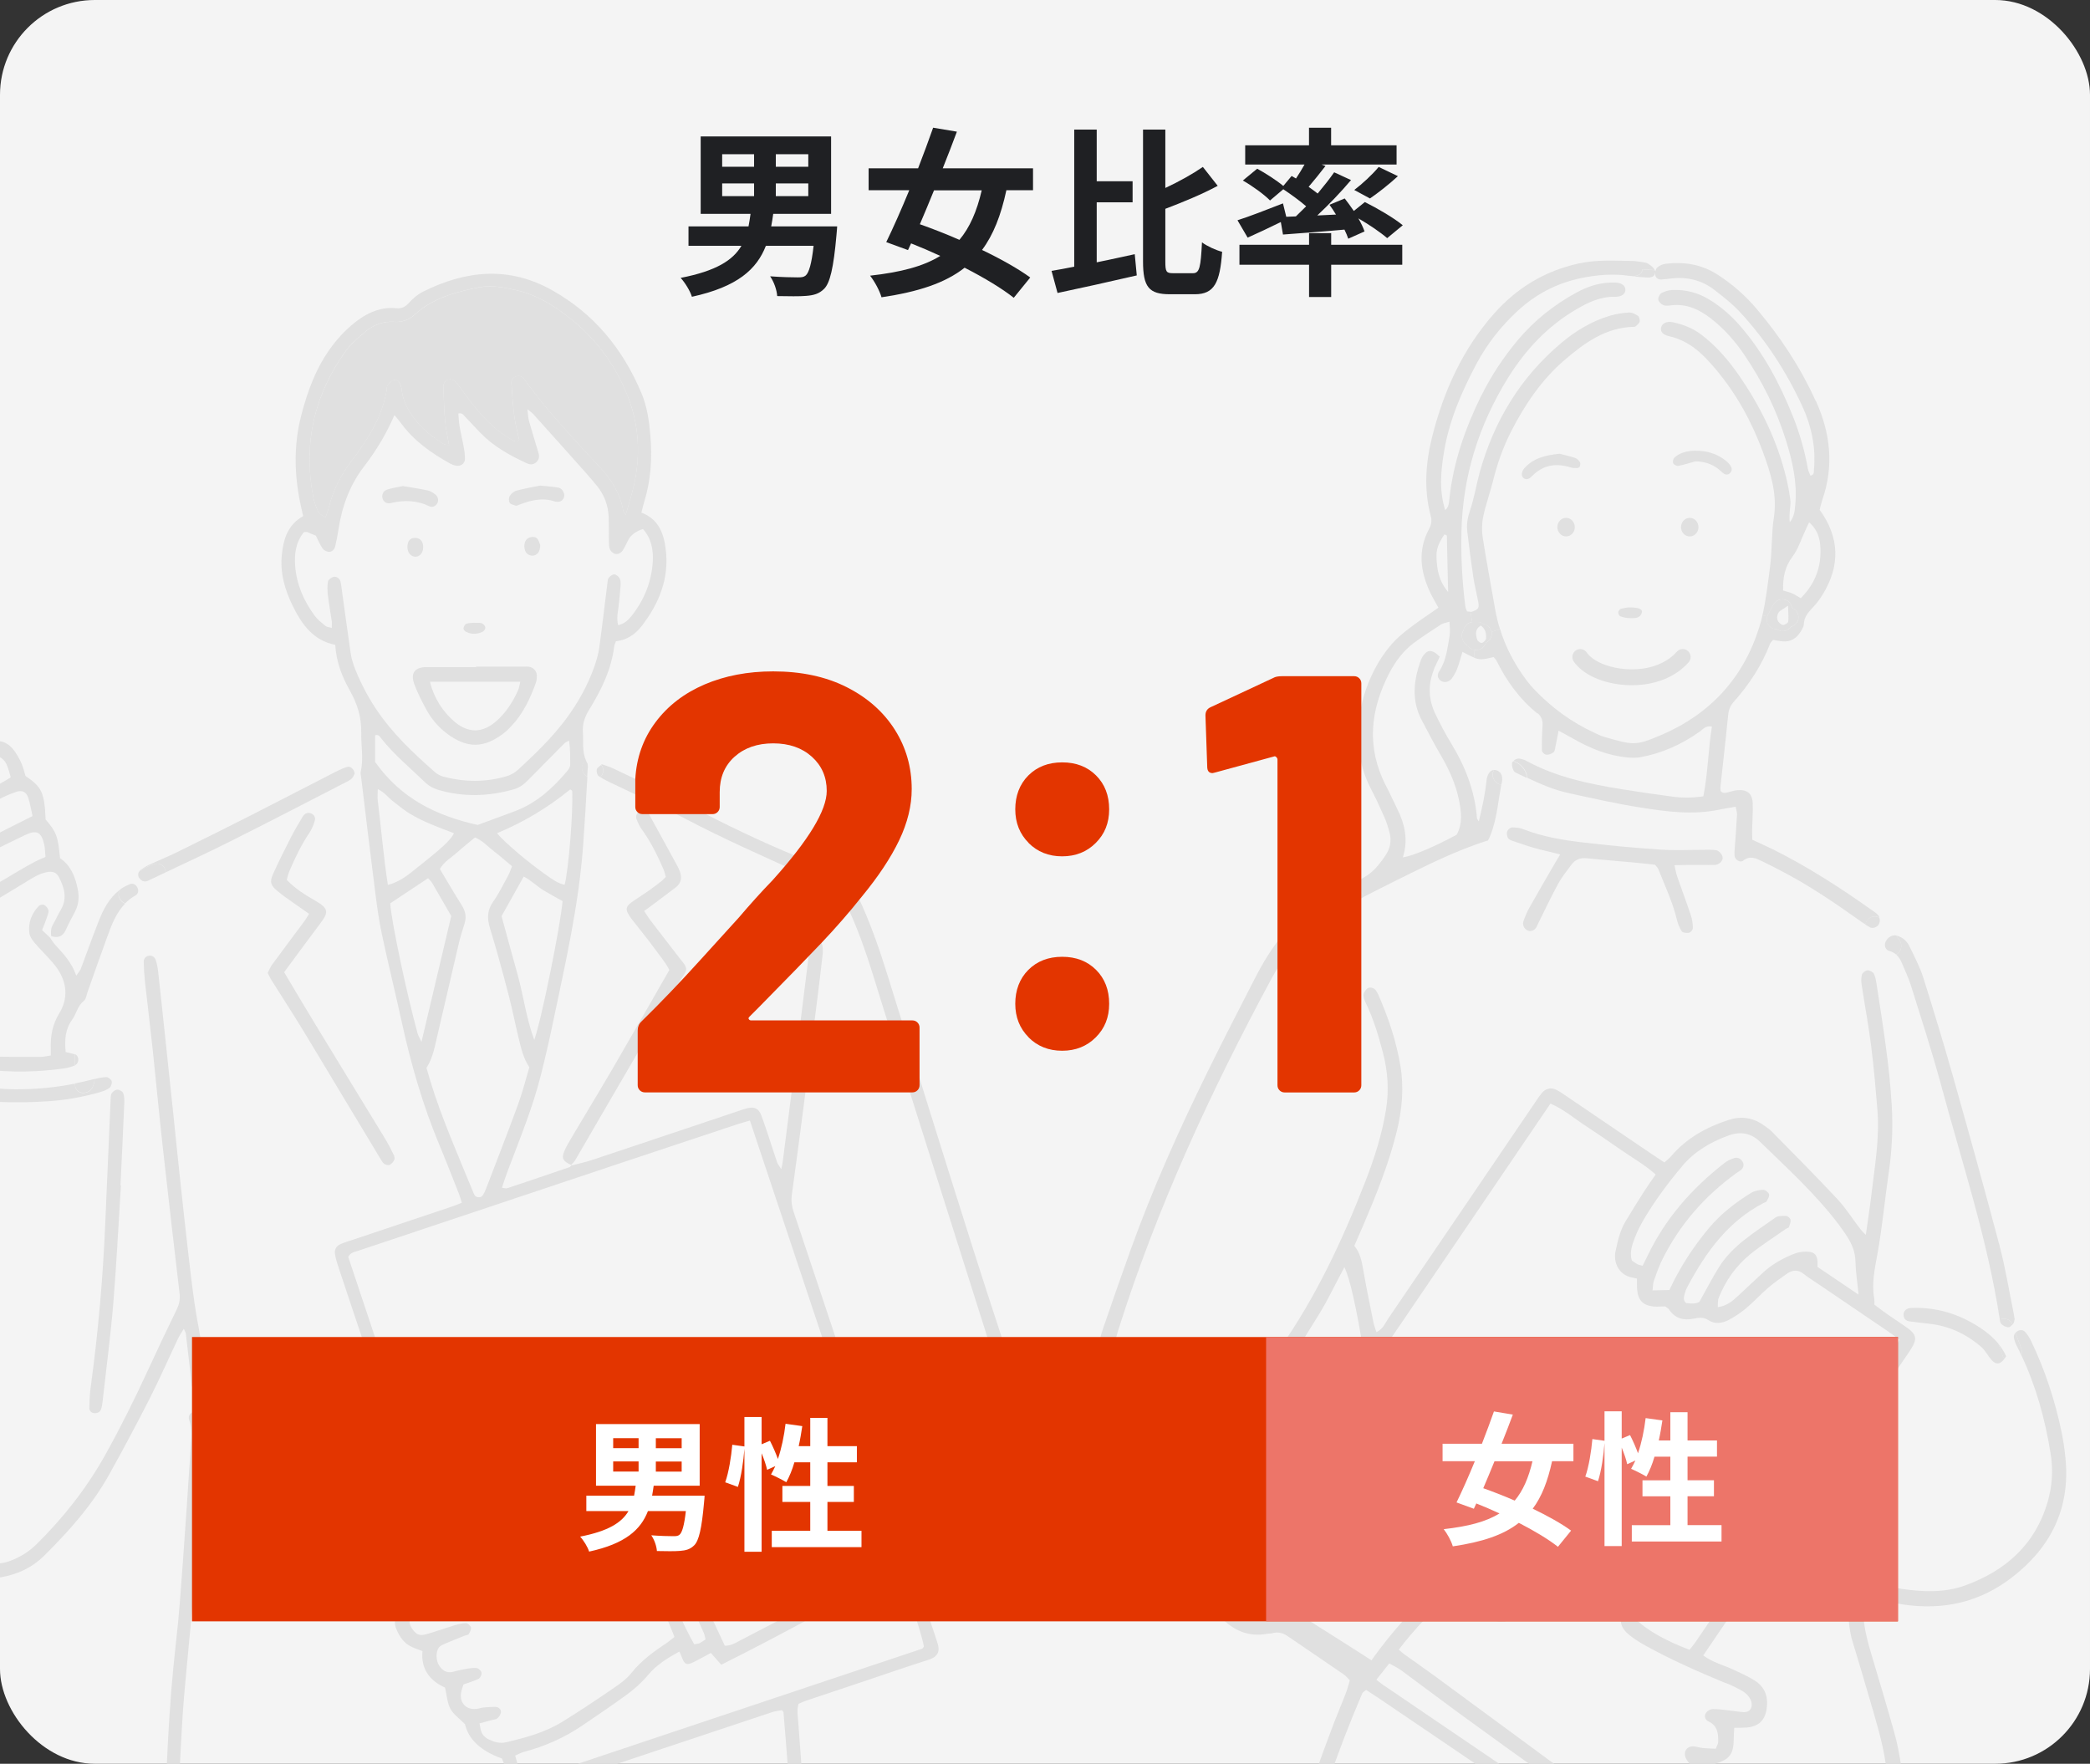 <?xml version="1.0" encoding="UTF-8"?><svg id="_レイヤー_2" xmlns="http://www.w3.org/2000/svg" xmlns:xlink="http://www.w3.org/1999/xlink" viewBox="0 0 330.79 279.15"><rect x="0" y="0" width="330.79" height="279.15" fill="#333333" stroke="none"/><defs><style>.cls-1{fill:#f4f4f4;}.cls-2{fill:#fff;}.cls-3{fill:#e33500;}.cls-4{fill:#e0e0e0;}.cls-5{fill:#1f2023;}.cls-6{fill:#ed7569;}.cls-7{clip-path:url(#clippath);}.cls-8{fill:none;}</style><clipPath id="clippath"><rect class="cls-8" width="330.79" height="279.15" rx="15" ry="15"/></clipPath></defs><g id="_レイヤー_2-2"><g><rect class="cls-1" width="330.79" height="279.15" rx="15" ry="15"/><g class="cls-7"><g><path class="cls-4" d="M164.67,232.39c.02,.73-.3,1.15-.83,1.25-.57,.09-1-.19-1.23-.85-.07-.22-.16-.45-.2-.68-.11-.61-.23-1.21-.37-1.8,.8-.36,1.89-.03,2.02,1.02,.28,.19,.49,.48,.59,.81,0,.09,0,.17,.01,.26Z"/><path class="cls-4" d="M164.44,230.52c.14,.52,.2,1.07,.23,1.61-.1-.33-.31-.62-.59-.81-.14-1.05-1.23-1.38-2.02-1.02-.84-3.71-2.19-7.28-3.33-10.9-6.31-19.93-12.63-39.86-18.91-59.8-1.65-5.26-3.14-10.59-5.48-15.61-.4-.85-.8-1.71-1.3-2.76-.11-.01-.21-.02-.31-.03,.33-.52,.36-1.24-.14-1.74-.06-.2-.17-.39-.35-.55,.94-.14,1.94,.23,2.53,1.06,.41,.57,.7,1.23,1,1.87,1.97,4.15,3.45,8.46,4.81,12.84,4.41,14.24,8.83,28.48,13.34,42.69,2.93,9.25,6.02,18.45,9.01,27.68,.58,1.8,1.06,3.63,1.53,5.47Z"/><path class="cls-4" d="M163.06,234.6c.2,.28,.33,.73,.25,1.04-.02,.06-.04,.13-.08,.19-.04,.07-.09,.13-.14,.19-.75,.87-2.16,.32-2.42-.67,.12-.09,.24-.19,.36-.29,.36-.3,.77-.57,1.2-.72,.24-.07,.69,.06,.82,.25Z"/><path class="cls-4" d="M30.59,328.63c-.07-4.58,.12-9.17,.19-13.76,.01-.46,.09-.92,.14-1.44,1.84,.37,3.6,.8,5.38,1.06,4.95,.7,9.91,1.1,14.82-.22,1.29-.35,2.57-.79,3.81-1.29,3.17-1.28,6.04-3.09,8.72-5.21,4.41-3.47,7.5-7.89,9.39-13.13,1.01-2.83,1.88-5.7,2.83-8.55,.2-.59,.42-1.18,.73-2.06,.34,.82,.6,1.37,.8,1.94,.94,2.68,1.8,5.39,2.8,8.06,3.76,10.08,11.23,16.19,21.22,19.45,3.17,1.04,6.49,1.31,9.84,.98,1.96-.19,3.93-.36,5.88-.65,1.56-.24,3.09-.65,4.62-.99,.45-.1,.88-.26,1.49-.45,.07,.75,.16,1.34,.18,1.94,.36,10.92,.45,21.84,.43,32.76h1.94c-.03-11.32-.16-22.64-.23-33.96v-1.93c1.28-.67,2.45-1.29,3.67-1.93,.29-1.48,.53-2.92,.29-4.43-.27-1.72-.39-3.46-.67-5.17-.87-5.23-1.23-10.52-1.66-15.79-.31-3.7-.57-7.41-.84-11.11-.07-1.01-.29-2.02,.03-3.09,.38-.16,.73-.34,1.1-.46,3.29-1.11,6.59-2.21,9.88-3.31,3.14-1.05,6.27-2.15,9.43-3.14,1.67-.52,2.1-1.33,1.48-3.03-.14-.37-.24-.76-.37-1.13-1-2.99-2.02-5.98-3.02-8.98-.22-.65-.4-1.33-.62-2.07,.78-.46,1.45-.85,2.13-1.23,3.86-2.14,7.73-4.3,11.61-6.43,1.67-.92,3.22-2.01,4.62-3.29,.24-.21,.5-.46,.63-.73-.04,.07-.09,.13-.14,.19-.75,.87-2.16,.32-2.42-.67-1.48,1.21-3.1,2.19-4.76,3.11-8.57,4.75-17.11,9.53-25.7,14.24-4.29,2.35-8.64,4.6-12.99,6.85-.74,.39-1.47,.89-2.53,.89-3.48-7.38-6.87-14.81-10.02-22.34,.28-.25,.43-.45,.63-.56,7.9-4.5,15.51-9.47,22.97-14.66,2.79-1.94,5.77-3.56,8.75-5.19,2.76-1.51,5.32-1.78,8.04-.1,.87,.54,1.52,.35,1.81-.29,.23-.51-.02-1.12-.75-1.55-2.73-1.61-5.52-2.29-8.53-.69-1.11,.59-2.27,1.08-3.5,1.66-.29-.63-.55-1.1-.72-1.61-2.6-7.79-5.18-15.59-7.8-23.37-.31-.93-.4-1.82-.26-2.79,.62-4.46,1.21-8.93,1.79-13.39,.76-5.88,1.51-11.76,2.25-17.63,.29-2.35,.59-4.71,.84-7.06,.05-.54,.02-1.13-.17-1.62-.1-.27-.6-.54-.91-.53-.31,.01-.71,.32-.88,.61-.18,.32-.13,.77-.17,1.16-.66,5.33-1.32,10.66-1.99,16-.73,5.8-1.48,11.6-2.22,17.4-.03,.27-.11,.52-.23,1.12-.35-.57-.56-.8-.65-1.08-.39-1.12-.74-2.25-1.11-3.37-.45-1.35-.88-2.7-1.38-4.03-.43-1.14-1.08-1.44-2.24-1.16-.54,.13-1.06,.32-1.58,.5-7.7,2.58-15.4,5.17-23.11,7.73-1.03,.34-2.11,.56-3.16,.83h0c-.1,.11-.18,.24-.29,.27-3.29,1.12-6.57,2.24-9.86,3.33-.2,.06-.44-.04-.83-.08,.33-.96,.61-1.83,.93-2.69,1.89-5.02,3.96-9.99,5.26-15.22,.69-2.76,1.33-5.53,1.91-8.31,1.94-9.28,4.08-18.52,4.76-28.01,.26-3.59,.47-7.18,.67-10.77-.14-.14-.28-.29-.43-.43-.73-.73-.43-1.69,.22-2.17-.65-1.44-.4-2.98-.5-4.49-.09-1.31,.29-2.42,.99-3.56,1.91-3.1,3.52-6.36,3.97-10.06,.03-.23,.14-.44,.27-.78,1.7-.17,3.07-1.09,4.1-2.44,2.74-3.56,4.35-7.51,3.78-12.11-.31-2.52-1.12-4.78-3.85-5.81,.16-.61,.27-1.14,.43-1.65,1.07-3.45,1.3-6.98,.99-10.56-.2-2.29-.51-4.57-1.41-6.7-2.94-6.99-7.51-12.59-14.2-16.32-6.84-3.82-13.65-3.1-20.39,.27-.83,.42-1.58,1.07-2.21,1.76-.59,.65-1.15,.94-2.04,.85-2.23-.22-4.2,.56-5.98,1.85-1.61,1.17-2.98,2.58-4.18,4.18-2.47,3.29-3.85,7.06-4.86,10.98-1.22,4.75-1.09,9.55-.04,14.33,.11,.52,.24,1.04,.36,1.56-2.43,1.37-3.11,3.6-3.37,6.03-.32,2.93,.45,5.63,1.74,8.23,1.44,2.91,3.22,5.43,6.71,6.12,.14,2.68,1.07,5.04,2.31,7.24,1.19,2.11,1.85,4.24,1.8,6.71-.04,2.04,.39,4.08-.08,6.13-.02,.1-.02,.21-.02,.32,.02,.2,.07,.42,.09,.62,.74,6.12,1.47,12.24,2.25,18.35,.28,2.2,.59,4.39,1.05,6.55,.99,4.63,2.13,9.23,3.14,13.86,1.44,6.57,3.29,13.01,5.88,19.23,1.1,2.62,2.12,5.28,3.17,7.92,.17,.42,.28,.85,.44,1.37-.64,.24-1.14,.46-1.66,.63-5.16,1.74-10.32,3.46-15.48,5.19-.67,.22-1.35,.42-2.01,.7-.75,.32-1.07,.9-.91,1.72,.14,.77,.39,1.53,.64,2.28,3.55,10.64,7.11,21.27,10.66,31.91,1.32,3.96,2.63,7.93,3.89,11.72-.3,.87-.59,1.52-.76,2.21-.17,.72,.02,1.44,.44,2.04,.37,.54,.85,1.02,1.35,1.61-1.35,.69-2.54,1.3-3.73,1.9-1.26,.65-2.05,1.69-2.65,2.94-.4,.83-.51,1.7-.18,2.53,.5,1.26,1.25,2.39,2.57,2.96,.5,.22,1.01,.39,1.6,.62-.28,2.95,1.28,4.75,3.57,5.77,.3,1.27,.35,2.44,.85,3.36,.51,.92,1.48,1.59,2.31,2.43q.84,3.64,5.85,5.44c.09,.24,.22,.53,.32,.82,.32,.92,.62,1.84,.95,2.76,.1,.28,.2,.55,.31,.82,.46,1.17,1,1.47,2.2,1.21,.77-.17,1.51-.46,2.26-.72,12.27-4.09,24.55-8.18,36.82-12.26,.49-.16,1.03-.2,1.46-.28,.15,.21,.23,.27,.24,.33,1.03,12.05,1.64,24.13,3.55,36.08,.02,.14-.05,.31-.1,.61-1.1,.58-2.26,1.25-3.46,1.83-2.06,1.01-4.18,1.85-6.5,2.09-1.97,.2-3.91,.59-5.88,.75-3.66,.29-7.28,0-10.74-1.28-8.91-3.29-15.5-9.01-18.77-18.14-1.04-2.9-1.98-5.83-2.98-8.74-.17-.51-.35-1-.55-1.5-.07-.16-.14-.33-.21-.49-.28-.65-.77-.91-1.5-.9-1.45,.01-1.79,.18-2.28,1.52-.24,.66-.41,1.36-.63,2.04-1.07,3.22-2.06,6.47-3.24,9.65-1.57,4.22-4.04,7.86-7.48,10.79-2.17,1.85-4.52,3.45-7.06,4.76-3.79,1.95-7.81,3-12.08,2.86-2.21-.07-4.41-.32-6.61-.45-4.22-.25-7.87-2.05-11.53-4.13,.28-2.19,.5-4.3,.82-6.41,.59-3.99,.96-8,1.18-12.03,.24-4.26,.4-8.53,.63-12.8,.15-2.84,.3-5.69,.54-8.52,.42-4.88,.93-9.76,1.34-14.64,.6-7.25,1.16-14.5,1.7-21.75,.11-1.46,.14-2.94,.17-4.41-.58,0-1.17-.33-1.37-1.02-.3-1-.41-2.06-.5-3.1,0-.05,0-.1-.01-.15-.46,.22-.71,.69-.5,1.26,.51,1.4,.33,2.81,.23,4.22-.4,6.15-.81,12.31-1.26,18.46-.31,4.17-.59,8.36-1.08,12.52-.59,5.19-.99,10.39-1.26,15.6-.2,3.71-.35,7.43-.59,11.13-.21,3.31-.48,6.62-.78,9.92-.18,1.97-.48,3.92-.74,5.88-.21,1.64-.49,3.28-.67,4.93-.19,1.79,.3,2.56,1.94,3.34,.99,.46,2.02,.85,2.91,1.63,0,.82,0,1.6,0,2.39-.02,2.13-.05,4.27-.09,6.4-.14,8.5-.04,17,.12,25.51h2.22c-.1-6.01-.2-12.03-.29-18.06Zm80.8-70.21c.12,.28,.16,.6,.28,1.05-.43,.27-.67,.47-.96,.6-.2,.09-.45,.1-.84,.17-1.68-2.99-3-6.18-4.43-9.31-1.41-3.07-2.92-6.1-4.04-9.41,.62-.33,1.15-.61,1.76-.94,.28,.39,.57,.66,.72,1,2.51,5.61,5.01,11.22,7.5,16.84Zm-26.83-93.82c-1.24-3.36-1.66-6.73-2.54-9.98-.87-3.19-1.74-6.38-2.64-9.62,1.15-2.05,2.3-4.09,3.51-6.27,1.21,.62,2.09,1.55,3.15,2.19,1,.6,2.03,1.15,3,1.7-.35,4.03-3.41,19.1-4.49,21.99Zm4.81-24.57c-1.03-.2-1.86-.81-2.69-1.38-2.87-1.98-6.94-5.42-8.01-6.78q6.31-2.62,11.58-6.93c.11,.09,.31,.17,.31,.27,.18,3.15-.58,12.52-1.19,14.81ZM54.75,55.5c.82-1.14,1.95-2.06,3.03-2.98,1.3-1.09,2.81-1.71,4.58-1.59,1.23,.09,2.34-.29,3.25-1.13,2.86-2.61,6.4-3.56,10.07-4.31,2.1-.43,4.08-.01,6.08,.44,3.06,.71,5.7,2.29,8.15,4.19,4.37,3.36,7.54,7.69,9.51,12.77,1.72,4.42,1.97,9.09,.95,13.75-.34,1.53-.84,3.03-1.35,4.88-.24-.45-.35-.58-.38-.73-.5-2.83-1.99-5.08-3.95-7.13-2.56-2.69-5.02-5.47-7.47-8.26-1.25-1.42-2.38-2.95-3.55-4.44-.24-.31-.46-.65-.69-.96-.32-.41-.74-.59-1.25-.45-.53,.14-.82,.58-.79,1.06,.11,1.8,.25,3.61,.48,5.41,.17,1.23,.51,2.43,.76,3.57-.51,.45-.84,.19-1.16,0-2.12-1.15-3.82-2.8-5.37-4.6-.93-1.08-1.74-2.24-2.61-3.37-.29-.37-.55-.78-.86-1.13-.33-.38-.77-.6-1.27-.4-.47,.18-.76,.59-.74,1.11,.07,1.81,.12,3.63,.28,5.43,.11,1.24,.39,2.47,.62,3.79-.36-.06-.62-.04-.8-.14-1.63-.99-3.14-2.12-4.35-3.61-1.12-1.37-2.01-2.83-2.28-4.61-.06-.39-.11-.79-.24-1.16-.17-.47-.56-.89-1.04-.78-.39,.09-.73,.52-1.02,.85-.13,.16-.1,.45-.14,.69-.48,3.11-1.82,5.86-3.55,8.45-.57,.85-1.15,1.71-1.78,2.51-1.82,2.34-3.15,4.91-3.86,7.79-.12,.46-.3,.89-.5,1.49-.43-.32-.93-.52-1.11-.87-.38-.77-.69-1.61-.84-2.45-1.59-8.44,.18-16.16,5.2-23.09Zm1.23,49.74c-.25-.66-.41-1.36-.51-2.06-.51-3.51-.98-7.04-1.47-10.55-.03-.23-.07-.47-.14-.69-.14-.43-.7-.78-1.14-.62-.32,.13-.77,.43-.81,.71-.12,.69-.1,1.41-.02,2.11,.17,1.41,.42,2.81,.62,4.21,.04,.29,0,.59,0,1.04-.44-.14-.8-.15-1.01-.33-.6-.5-1.24-1-1.7-1.62-1.72-2.33-2.85-4.92-3.08-7.84-.15-1.91,.08-3.78,1.37-5.37,.35-.03,.43-.06,.5-.03,.44,.17,.87,.36,1.4,.58,.32,.63,.62,1.36,1.05,2.01,.18,.28,.63,.52,.97,.55,.5,.03,.91-.33,1.03-.82,.22-.92,.4-1.85,.54-2.79,.57-3.66,1.8-7.01,4.09-9.97,1.87-2.43,3.46-5.05,4.76-8.07,.47,.58,.83,.99,1.14,1.42,2.02,2.73,4.73,4.62,7.65,6.25,.27,.15,.58,.26,.88,.33,.79,.18,1.48-.29,1.49-1.08,0-.62-.08-1.26-.2-1.87-.19-1.09-.47-2.16-.65-3.25-.12-.68-.13-1.37-.2-2.04,.63-.16,.82,.25,1.08,.51,.82,.85,1.62,1.73,2.44,2.58,2.08,2.13,4.63,3.55,7.29,4.77,.56,.26,1.06,.27,1.53-.16,.48-.43,.5-.96,.33-1.52-.49-1.67-1.01-3.32-1.48-4.99-.14-.51-.15-1.05-.26-1.87,.47,.38,.73,.54,.92,.76,2.8,3.11,5.6,6.23,8.38,9.36,.58,.65,1.14,1.32,1.69,1.99,1.2,1.45,1.81,3.14,1.88,5.01,.03,1.03,.02,2.05,.03,3.08,0,.48,0,.95,.03,1.42,.05,.6,.35,1.05,.92,1.26,.05,.02,.09,.03,.13,.03,.43,.07,.92-.21,1.22-.73,.28-.47,.51-.98,.76-1.47q.61-1.19,2.33-1.75c1.36,1.5,1.68,3.37,1.55,5.28-.22,3.15-1.38,5.99-3.34,8.46-.53,.67-1.14,1.26-2.13,1.48-.29-1.11-.05-2.02,.06-2.93,.12-1.1,.24-2.2,.32-3.3,.03-.39,.03-.83-.13-1.15-.15-.3-.54-.63-.84-.66h-.02c-.3,0-.68,.28-.89,.55-.17,.21-.17,.59-.21,.9-.43,3.37-.81,6.75-1.28,10.11-.14,1.01-.42,2.01-.76,2.97-1.57,4.47-4.16,8.33-7.37,11.77-1.51,1.61-3.12,3.14-4.75,4.64-.5,.46-1.17,.83-1.83,1.02-3.26,.95-6.55,.93-9.83,.09-.52-.13-1.06-.39-1.46-.74-3.45-3.03-6.78-6.17-9.35-10.03-1.45-2.19-2.62-4.5-3.55-6.95Zm3.39,15.37v-4.24c.59-.18,.77,.26,.99,.53,2.08,2.61,4.65,4.72,7.03,7.02,.58,.55,1.26,.88,2.05,1.11,3.99,1.16,7.95,1.01,11.9-.11,.86-.25,1.55-.75,2.17-1.38,1.93-1.97,3.88-3.93,5.82-5.89,.15-.15,.36-.22,.73-.44,.22,1.37,.18,2.61,.19,3.83,0,.35-.26,.74-.5,1.03-2.27,2.68-4.82,5.01-8.16,6.28-2.05,.78-4.13,1.53-5.99,2.21-6.55-1.45-12.11-4.17-16.21-9.94Zm.42,6.11c-.06-.52,0-1.05,0-1.83,1.08,.51,1.61,1.3,2.33,1.86,.75,.58,1.48,1.19,2.26,1.72,.72,.48,1.48,.89,2.26,1.27,.85,.42,1.73,.77,2.6,1.13,.87,.35,1.75,.67,2.62,1.01-.59,1.16-1.97,2.41-6.91,6.3q-1.87,1.47-3.56,1.87c-.69-4.43-1.05-8.89-1.6-13.33Zm6.3,36.83c-1.77-6.44-4.16-17.83-4.33-20.58,1.95-1.29,3.9-2.59,5.99-3.97,.17,.2,.46,.43,.64,.74,1.04,1.76,2.05,3.55,3.03,5.24-1.56,6.61-3.1,13.11-4.71,19.92-.3-.65-.51-.98-.61-1.34Zm2.01,7.51c-.21-.68-.4-1.36-.6-2.05,1.02-1.57,1.31-3.38,1.73-5.14,1.15-4.84,2.24-9.69,3.38-14.53,.25-1.07,.59-2.13,.92-3.18,.33-1.06,.13-1.98-.47-2.92-1.18-1.86-2.28-3.78-3.44-5.7,.7-1.22,1.86-1.83,2.77-2.66,.88-.8,1.81-1.52,2.79-2.34,1.21,.5,2.04,1.46,3.03,2.22,.94,.71,1.82,1.5,2.83,2.34-.21,.52-.37,1.03-.62,1.49-.76,1.39-1.45,2.83-2.36,4.11-.98,1.38-.97,2.68-.5,4.24,1.07,3.47,2.01,6.98,2.93,10.49,.6,2.29,1.04,4.62,1.61,6.92,.37,1.53,.71,3.08,1.68,4.57-.56,1.87-1.05,3.86-1.75,5.78-1.65,4.53-3.41,9.01-5.13,13.51-.14,.36-.32,.72-.54,1.03-.27,.37-1.01,.31-1.24-.08-.12-.2-.21-.43-.3-.65-2.35-5.78-4.9-11.47-6.72-17.45Zm-12.98,27.88c.35-.74,1-.79,1.6-.99,14.13-4.72,28.27-9.45,42.4-14.17,5.84-1.95,11.67-3.88,17.51-5.82,.59-.2,1.18-.35,2.06-.61,4.53,13.58,8.97,26.89,13.39,40.14-.26,.32-.37,.54-.56,.66-5.29,3.59-10.57,7.22-15.91,10.74-4.02,2.65-8.1,5.22-12.45,7.32-1.08,.52-1.64,1.22-1.15,2.51-.76,.28-1.42,.51-2.08,.77-.84,.33-1.03,.7-.88,1.67,.07,.45,.2,.89,.29,1.26-.78,.82-1.54,.65-2.26,.24-1.91-1.11-3.81-2.23-5.71-3.37-.81-.49-1.6-1.02-2.4-1.52-1.06-.66-2.16-.82-3.4-.6-2.56,.48-5.15,.78-7.7,1.3-1.06,.21-2.09,.69-3.04,1.23-1.16,.66-2.21,1.53-3.32,2.28-.5,.35-1.03,.66-1.68,1.06-4.95-14.82-9.84-29.49-14.72-44.12Zm24.96,76.81c-.99,.24-1.89-.06-2.75-.46-.4-.19-.81-.54-1.02-.93-.25-.44-.28-1.01-.42-1.6,.75-.2,1.36-.36,1.95-.53,.3-.08,.67-.08,.89-.27,.26-.22,.5-.59,.55-.93,.08-.47-.36-.88-.89-.89-.63,0-1.26,.05-1.89,.11-.39,.04-.77,.19-1.16,.22-1.56,.13-2.57-.9-2.38-2.47,.05-.46,.25-.91,.39-1.4,.82-.29,1.65-.53,2.42-.91,.26-.13,.5-.67,.44-.97-.05-.29-.48-.69-.78-.72-.61-.06-1.25,.06-1.86,.17-.62,.1-1.23,.26-1.84,.42-1,.27-1.68-.18-2.21-.96-.54-.79-.58-2.24-.03-2.91,.23-.28,.63-.44,.98-.59,1.02-.43,2.04-.84,3.07-1.25,.22-.09,.54-.1,.65-.26,.2-.31,.42-.74,.35-1.05-.08-.29-.54-.7-.81-.69-.69,.03-1.37,.23-2.04,.43-1.43,.44-2.84,.96-4.28,1.35-1.07,.29-1.55,.02-2.2-.91-.53-.74-.46-1.46-.01-2.2,.47-.77,1.14-1.3,1.94-1.68,2-.95,3.97-1.94,5.97-2.86,3.15-1.45,6.33-2.87,9.48-4.3,.14-.07,.28-.15,.42-.22,.48-.27,.63-.7,.48-1.2-.16-.52-.61-.78-1.11-.68-.61,.13-1.21,.36-1.78,.62-1.93,.89-3.82,1.88-5.78,2.7-1.66,.69-3.36,.72-4.92-.22-.43-.98-.01-1.7,.63-2.17,2.02-1.51,4.1-2.94,6.19-4.36,.37-.25,.88-.35,1.33-.44,2.32-.44,4.66-.81,6.98-1.29,1.4-.29,2.62-.05,3.81,.74,1.91,1.26,3.89,2.42,5.82,3.65,1.57,1,3.2,1.75,5.13,1.17,.14-.04,.31,.03,.46,.05,1.02,1.43,4.57,9.08,6.5,14.01-.4,.31-.8,.67-1.25,.97-2.04,1.36-4,2.77-5.56,4.73-.81,1.03-1.97,1.82-3.08,2.58-2.6,1.78-5.23,3.54-7.92,5.19-2.72,1.67-5.79,2.48-8.86,3.22Zm2.9,6.23c-.31-.74-.6-1.35-.82-1.99-.23-.66-.39-1.34-.62-2.14,.49-.21,.89-.45,1.32-.56,3.31-.88,6.41-2.23,9.24-4.15,2.35-1.59,4.71-3.19,7.01-4.86,1.27-.92,2.43-1.95,3.47-3.19,1.31-1.58,3.07-2.68,4.94-3.7,.14,.3,.25,.5,.32,.7,.49,1.38,.8,1.55,2.02,.93,.9-.45,1.79-.95,2.65-1.41,.61,.7,1.11,1.27,1.64,1.87,9.51-4.73,18.64-9.86,28.01-14.87,1.04,1.86,3.73,9.88,4.07,12-.1,.11-.18,.3-.31,.34-20.92,7-41.84,13.99-62.93,21.03Z"/><path class="cls-4" d="M132.57,139.46c.5,.5,.48,1.21,.14,1.74-.38-.04-.67-.07-.98-.1-.54-.06-.86-.38-.88-.92-.03-.52,.24-.88,.73-1.09,.2-.09,.42-.14,.63-.17,.18,.16,.29,.35,.35,.55Z"/><path class="cls-4" d="M128.88,137.35c.04,.24-.02,.5-.16,.7-.25,.35-.57,.56-.96,.55,.07-.58,.55-1.09,1.12-1.25Z"/><path class="cls-4" d="M128.51,136.8c.21,.13,.33,.33,.37,.55-.57,.16-1.05,.67-1.12,1.25-.08,0-.16,0-.25-.03-.02,0-.05-.01-.07-.02-.03-.01-.06-.02-.09-.03-.09-.05-.18-.1-.26-.14-6.24-2.83-12.5-5.58-18.57-8.77-1.93-1.01-3.89-1.96-5.86-2.89-1.94-.92-3.89-1.82-5.83-2.76-.62-.3-1.25-.59-1.82-.97,.51-.48,.71-1.29,.14-1.94,.04-.03,.07-.06,.1-.1,.66,.24,1.26,.41,1.82,.68,4.05,1.94,8.14,3.79,12.1,5.89,5.49,2.92,11.1,5.6,16.85,7.98,.87,.36,1.7,.81,2.5,1.29Z"/><path class="cls-4" d="M107.97,152.15c.78,1,.84,1.33,.15,2.33-3.03,4.35-5.39,9.1-8.08,13.67-3,5.11-5.95,10.25-8.94,15.37-.18,.31-.45,.58-.7,.86-1.26-.57-1.55-1.03-1.13-2.07,.29-.73,.7-1.42,1.1-2.1,2.21-3.74,4.47-7.45,6.67-11.21,2.97-5.11,5.9-10.26,8.9-15.48-.59-1.19-1.48-2.2-2.25-3.28-.93-1.28-1.93-2.5-2.9-3.75-.29-.38-.59-.74-.88-1.12-1.06-1.46-.99-1.89,.46-2.86,.78-.53,1.59-1.03,2.36-1.58,.71-.5,1.4-1.04,2.08-1.57,.18-.14,.32-.33,.57-.59-.13-.4-.22-.85-.4-1.27-.95-2.17-2-4.3-3.4-6.23-.37-.5-.63-1.09-.85-1.68-.2-.52,.18-1.15,.71-1.32,.18-.06,.35-.07,.5-.05,.3,.04,.55,.22,.71,.52,1.53,2.76,3.04,5.53,4.55,8.3,.15,.28,.28,.56,.39,.86,.38,.99,.24,1.87-.63,2.54-1.07,.82-2.14,1.63-3.22,2.43-.56,.43-1.14,.84-1.79,1.31,.34,.51,.62,.98,.94,1.41,1.68,2.2,3.38,4.38,5.07,6.57Z"/><path class="cls-4" d="M99.42,62.91c1.72,4.42,1.97,9.09,.95,13.75-.34,1.53-.84,3.03-1.35,4.88-.24-.45-.35-.58-.38-.73-.5-2.83-1.99-5.08-3.95-7.13-2.56-2.69-5.02-5.47-7.47-8.26-1.25-1.42-2.38-2.95-3.55-4.44-.24-.31-.46-.65-.69-.96-.32-.41-.74-.59-1.25-.45-.53,.14-.82,.58-.79,1.06,.11,1.8,.25,3.61,.48,5.41,.17,1.23,.51,2.43,.76,3.57-.51,.45-.84,.19-1.16,0-2.12-1.15-3.82-2.8-5.37-4.6-.93-1.08-1.74-2.24-2.61-3.37-.29-.37-.55-.78-.86-1.13-.33-.38-.77-.6-1.27-.4-.47,.18-.76,.59-.74,1.11,.07,1.81,.12,3.63,.28,5.43,.11,1.24,.39,2.47,.62,3.79-.36-.06-.62-.04-.8-.14-1.63-.99-3.14-2.12-4.35-3.61-1.12-1.37-2.01-2.83-2.28-4.61-.06-.39-.11-.79-.24-1.16-.17-.47-.56-.89-1.04-.78-.39,.09-.73,.52-1.02,.85-.13,.16-.1,.45-.14,.69-.48,3.11-1.82,5.86-3.55,8.45-.57,.85-1.15,1.71-1.78,2.51-1.82,2.34-3.15,4.91-3.86,7.79-.12,.46-.3,.89-.5,1.49-.43-.32-.93-.52-1.11-.87-.38-.77-.69-1.61-.84-2.45-1.59-8.44,.18-16.16,5.2-23.09,.82-1.14,1.95-2.06,3.03-2.98,1.3-1.09,2.81-1.71,4.58-1.59,1.23,.09,2.34-.29,3.25-1.13,2.86-2.61,6.4-3.56,10.07-4.31,2.1-.43,4.08-.01,6.08,.44,3.06,.71,5.7,2.29,8.15,4.19,4.37,3.36,7.54,7.69,9.51,12.77Z"/><path class="cls-4" d="M95.13,121.06c.57,.65,.37,1.45-.14,1.94-.08-.05-.16-.11-.24-.17-.24-.18-.37-.72-.3-1.04,.06-.26,.39-.47,.69-.73Z"/><path class="cls-4" d="M92.92,120.71c.21,.36,.1,.93,.07,1.4-.02,.28-.03,.55-.05,.83-.14-.14-.28-.29-.43-.43-.73-.73-.43-1.69,.22-2.17,.05,.12,.12,.25,.18,.37Z"/><path class="cls-4" d="M90.43,184.38s-.03,.03-.04,.04h0s-.02,0-.03,.01h0s.07-.05,.07-.05Z"/><path class="cls-4" d="M90.43,184.38l-.07,.05s.03-.04,.05-.06c0,0,.01,.01,.02,.01Z"/><path class="cls-4" d="M89.27,78.09c.19,.65-.29,1.34-.95,1.33-.16,0-.32,0-.47-.04-2-.69-3.88-.2-5.75,.53-.14,.06-.32,.16-.45,.12-.35-.11-.82-.19-.98-.45-.17-.27-.16-.82,.01-1.09,.24-.37,.66-.73,1.08-.84,1.29-.35,2.61-.57,3.75-.8,1.07,.11,1.93,.17,2.79,.31,.5,.08,.81,.44,.96,.94Z"/><path class="cls-4" d="M85.02,85.22c.27,.35,.39,.83,.48,1.05-.02,.83-.23,1.31-.79,1.58-.48,.24-1.19,.02-1.46-.43-.42-.69-.32-1.74,.22-2.17,.4-.32,1.26-.39,1.54-.02Z"/><path class="cls-4" d="M84.97,106.92c0,.39-.03,.8-.16,1.16-.89,2.47-1.99,4.82-3.81,6.76-.37,.4-.76,.81-1.2,1.15-3.22,2.51-5.92,2.46-9.05,.12-1.4-1.05-2.53-2.39-3.35-3.95-.66-1.25-1.33-2.52-1.82-3.85-.66-1.79,.07-2.73,1.95-2.73,2.61,0,5.21,0,7.82,0v-.07h7.58c.24,0,.47-.02,.71,0,.73,.07,1.31,.66,1.33,1.41Zm-2.63,.98h-14.29c.59,2.5,2.05,4.81,3.98,6.4,2.15,1.75,4.3,1.72,6.42-.08,1.6-1.36,2.69-3.08,3.55-4.98,.18-.4,.22-.86,.35-1.34Z"/><path class="cls-4" d="M76.82,99.31c.01,.23-.24,.6-.46,.7-.88,.39-1.79,.42-2.66-.05-.17-.1-.38-.39-.35-.54,.06-.26,.24-.62,.46-.7,.42-.14,.89-.12,1.18-.15,.55,.02,.96-.04,1.3,.09,.24,.09,.51,.42,.53,.65Z"/><path class="cls-4" d="M68.95,78.31c.44,.33,.52,1.06,.18,1.48-.32,.39-.72,.56-1.24,.31-1.92-.92-3.91-.97-5.96-.5-.68,.16-1.12-.07-1.34-.59-.25-.58,0-1.3,.68-1.52,.81-.27,1.66-.38,2.5-.56,1.35,.23,2.67,.42,3.96,.7,.44,.1,.85,.39,1.22,.67Z"/><path class="cls-4" d="M65.63,85.13c.86-.03,1.37,.54,1.35,1.5-.01,.83-.5,1.44-1.16,1.48-.78,.03-1.34-.62-1.34-1.55,.01-.91,.41-1.4,1.15-1.43Z"/><path class="cls-4" d="M62.27,182.66c.13,.26,.24,.65,.14,.89-.13,.32-.43,.66-.74,.81-.21,.11-.62-.01-.86-.16-.24-.16-.4-.47-.56-.74-1.88-3.11-3.75-6.23-5.63-9.34-2.28-3.79-4.54-7.59-6.85-11.37-1.57-2.56-3.2-5.08-4.8-7.62-.21-.33-.37-.69-.61-1.15,.24-.44,.44-.95,.76-1.38,1.68-2.3,3.4-4.57,5.09-6.85,.23-.31,.42-.66,.71-1.12-.94-.66-1.84-1.28-2.73-1.91-.77-.55-1.56-1.09-2.28-1.7-1.08-.89-1.26-1.43-.7-2.68,.91-2.02,1.9-3.99,2.91-5.96,.54-1.05,1.16-2.06,1.76-3.08,.33-.58,.84-.78,1.37-.56,.52,.22,.71,.7,.57,1.17-.2,.66-.47,1.33-.86,1.91-1.29,1.91-2.27,3.97-3.17,6.08-.18,.43-.27,.89-.4,1.36,1.32,1.37,2.86,2.35,4.42,3.24,2.36,1.34,2.18,1.94,.77,3.8-1.86,2.46-3.67,4.95-5.61,7.57,1.76,2.95,3.4,5.73,5.08,8.49,3.61,5.94,7.25,11.87,10.87,17.81,.49,.81,.93,1.65,1.34,2.5Z"/><path class="cls-4" d="M56.11,122.49c-.11,.18-.24,.59-.51,.8-.43,.34-.95,.55-1.44,.81-5.95,3.06-11.89,6.15-17.87,9.14-3.32,1.66-6.69,3.23-10.06,4.82-.03-.82-.71-1.61-1.76-1.32-.95,.26-1.74,.69-2.45,1.2,.05-.09,.12-.17,.21-.24,.44-.32,.91-.61,1.4-.84,1.43-.67,2.9-1.26,4.31-1.95,3.74-1.84,7.48-3.7,11.2-5.58,4.7-2.39,9.38-4.83,14.08-7.23,.56-.29,1.14-.54,1.74-.73,.5-.16,1.14,.39,1.18,1.11Z"/><path class="cls-4" d="M32.42,218.32c.02,.29,0,.6-.07,.89-.58-.02-1.16,.27-1.37,.87-.29-.13-.55-.42-.61-.72-.07-.39-.09-.78-.13-1.18-.27-2.35-.54-4.71-.82-7.06-.02-.2-.14-.39-.32-.82-.38,.63-.69,1.06-.91,1.53-1.49,3.14-2.88,6.33-4.45,9.42-2.07,4.08-4.23,8.12-6.46,12.13-2.72,4.88-6.41,9-10.36,12.91-1.85,1.82-4.13,2.87-6.69,3.33-1.12,.21-2.22,.04-3.25-.4-.8-.34-1.57-.75-2.29-1.23-2.56-1.74-4.88-3.75-6.99-6.02-2.32-2.5-3.52-5.43-3.35-8.84,.14-2.84,.35-5.68,.64-8.51,.55-5.34,1.24-10.67,1.77-16.02,.63-6.29,1.17-12.59,1.71-18.88,.4-4.65,.75-9.3,1.12-13.94,.06-.71,.1-1.42,.23-2.12,.1-.54,.19-1.14,.51-1.55,.86-1.13,1.4-2.29,1.55-3.77,.08-.82,.94-1.57,1.59-2.55,.08-2.21-.65-4.5-1.56-6.81-3.39-8.59-7.12-17.06-9.7-25.94-.29-.99-.56-1.98-.7-2.99-.18-1.24,.23-2.28,1.22-3.15,1.49-1.31,2.96-2.62,4.69-3.59,3.09-1.75,6.18-3.51,9.28-5.25,.34-.19,.69-.4,1.07-.51,1.46-.44,3.17-.63,4.58,1.4,.4,.58,.76,1.21,1.04,1.85,.28,.64,.44,1.34,.65,2.01,2.6,1.78,2.99,2.61,3.18,6.88,1.74,2.07,1.95,2.64,2.28,6.13,1.69,1.15,2.43,2.95,2.81,4.93,.24,1.2,.15,2.36-.4,3.47-.49,.99-1.06,1.94-1.5,2.96-.45,1.02-1.17,1.27-2.1,1.04-.07-.01-.14-.03-.21-.05-.06-.63-.07-1.24,.28-1.83,.44-.74,.77-1.56,1.22-2.3,1.08-1.79,.61-3.5-.25-5.17-.42-.83-1.03-1.02-1.99-.82-1.19,.24-2.18,.87-3.19,1.5-2.55,1.57-5.13,3.1-7.71,4.64-.73,.43-1.41,.33-1.66-.17-.28-.56-.1-1.18,.52-1.64,.38-.28,.8-.5,1.21-.74,2.17-1.29,4.34-2.58,6.52-3.86,.81-.48,1.63-.95,2.47-1.39,.54-.29,1.11-.5,1.68-.76-.08-.76-.07-1.4-.21-2.01-.45-1.94-1.2-2.34-3.05-1.44-3.82,1.87-7.74,3.6-11.15,6.23-.12,.09-.27,.24-.4,.24-.37-.02-.81,0-1.08-.2-.44-.3-.47-.87-.18-1.27,.32-.43,.74-.83,1.19-1.11,1.61-.99,3.23-1.98,4.91-2.87,2.57-1.37,5.17-2.65,7.92-4.04-.21-.95-.37-1.95-.69-2.92-.29-.91-.96-1.22-1.86-.92-.89,.3-1.78,.66-2.6,1.11-3.05,1.67-6.07,3.4-9.1,5.09-.55,.31-1.12,.63-1.72,.77-.28,.06-.8-.21-.96-.47-.16-.27-.1-.79,.06-1.08,.18-.31,.57-.54,.91-.72,3.79-2.12,7.59-4.21,11.39-6.31,.39-.22,.77-.47,1.12-.68-.7-2.55-.8-2.7-2.44-3.63-.15,.03-.32,.03-.45,.1-4.12,2-8.18,4.13-11.98,6.71-.97,.66-1.79,1.54-2.6,2.4-.29,.31-.47,.83-.48,1.26-.01,.62,.12,1.26,.29,1.86,.48,1.67,.97,3.33,1.51,4.99,2.4,7.36,5.48,14.47,8.46,21.61,.86,2.07,1.46,4.16,1.65,6.38,.06,.69,.19,1.37,.31,2.2,.79,.12,1.48,.31,2.16,.32,2.77,.05,5.54,.05,8.3,.04,.53,0,1.06-.14,1.61-.22,0-.43,.01-.75,0-1.07-.07-2,.25-3.82,1.36-5.63,1.42-2.33,1.22-4.85-.39-7.14-.45-.64-1-1.22-1.53-1.81-.69-.76-1.43-1.48-2.08-2.27-.33-.42-.69-.93-.75-1.43-.22-1.66,.36-3.11,1.49-4.31,.17-.18,.65-.28,.84-.17,.31,.17,.62,.52,.69,.85,.07,.35-.12,.76-.24,1.12-.22,.66-.49,1.3-.77,2.02,.47,.44,.86,.81,1.25,1.18,.27,.38,.5,.8,.82,1.14,1.27,1.4,2.61,2.75,3.34,4.89,.36-.54,.62-.8,.73-1.11,.95-2.51,1.84-5.04,2.83-7.54,.72-1.85,1.64-3.61,3.25-4.87,.05-.04,.1-.07,.16-.11-.65,.85-.07,1.92,.76,2.23-1.4,1.43-2.12,3.32-2.81,5.22-1.06,2.89-2.08,5.8-3.11,8.7-.18,.51-.25,1.2-.63,1.5-1,.79-1.16,2.04-1.83,2.95-1.13,1.55-1.19,3.2-1.03,5.11,.37,.09,.8,.21,1.23,.31,.08,.02,.16,.05,.23,.07v1.75c-.05,.03-.11,.05-.17,.07-.44,.15-.9,.31-1.36,.37-4.24,.63-8.5,.69-12.76,.2-1.16-.14-2.32-.23-3.6-.36v2.56c.41,.13,.84,.35,1.29,.39,2.36,.22,4.72,.53,7.09,.54,3.21,.03,6.38-.27,9.53-.89v.1c0,1.75,2.24,1.8,2.83,.38,.17-.4,.25-.81,.27-1.2,.62-.16,1.25-.3,1.87-.31,.29,0,.75,.36,.84,.65,.09,.3-.09,.84-.33,1.03-.42,.33-.97,.54-1.49,.69-2.74,.79-5.54,1.28-8.38,1.46-5.06,.33-10.1,.18-15.25-.76-.11,.47-.28,.89-.32,1.32-.5,5.59-.96,11.18-1.46,16.77-.56,6.22-1.1,12.44-1.72,18.65-.57,5.66-1.29,11.3-1.84,16.96-.23,2.28-.23,4.58-.25,6.87-.02,2.21,.77,4.17,2.21,5.86,2.17,2.55,4.71,4.67,7.5,6.49,1.73,1.13,3.52,1.26,5.42,.51,1.49-.58,2.81-1.4,3.96-2.52,4.31-4.24,8-8.94,10.95-14.23,2.42-4.35,4.64-8.8,6.72-13.33,1.49-3.22,3-6.44,4.56-9.63,.4-.81,.57-1.59,.47-2.5-.91-7.69-1.8-15.38-2.65-23.08-.58-5.18-1.06-10.37-1.61-15.56-.39-3.61-.83-7.22-1.23-10.83-.11-1.02-.17-2.05-.19-3.07-.01-.51,.32-.9,.85-.97,.54-.07,.92,.26,1.07,.74,.18,.6,.31,1.23,.37,1.86,.36,3.22,.7,6.44,1.04,9.66,.43,4.01,.85,8.01,1.27,12.02,.38,3.62,.74,7.24,1.13,10.85,.39,3.7,.8,7.39,1.22,11.08,.34,2.98,.68,5.96,1.11,8.93,.35,2.42,.87,4.82,1.22,7.24,.23,1.56,.29,3.14,.41,4.72Z"/><path class="cls-4" d="M32.25,224.36c.09,.54,.12,1.1,.11,1.65-.02,.58-.03,1.16-.04,1.75-.58,0-1.17-.33-1.37-1.02-.3-1-.41-2.06-.5-3.1,0-.05,0-.1-.01-.15,.05-.02,.1-.04,.16-.06,.67-.21,1.53,.24,1.65,.92Z"/><path class="cls-4" d="M32.35,219.21s0,.03,0,.05c-.12,.5-.41,.84-.95,.91-.13,.02-.28-.02-.42-.09,.21-.6,.8-.88,1.37-.87Z"/><path class="cls-4" d="M26.22,138.07c-.84,.4-1.68,.8-2.51,1.19-.14,.07-.28,.14-.43,.19-.53,.17-.92-.07-1.23-.46-.22-.28-.24-.72-.04-1.04,.72-.52,1.5-.94,2.45-1.2,1.06-.29,1.73,.5,1.76,1.32Z"/><path class="cls-4" d="M21.73,140.44c.25,.47,.18,1.01-.27,1.27-.64,.36-1.18,.78-1.64,1.26-.82-.31-1.41-1.37-.76-2.23,.45-.33,.96-.58,1.48-.8,.5-.21,.94,.04,1.19,.5Z"/><path class="cls-4" d="M19.49,172.98c.18,.49,.21,1.07,.18,1.61-.18,4.34-.4,8.68-.6,13.03h.07c-.39,6.23-.7,12.47-1.21,18.69-.43,5.11-1.1,10.21-1.67,15.31-.05,.47-.12,.95-.25,1.39-.17,.52-.62,.69-1.13,.64-.46-.04-.74-.39-.74-.78,.02-1.1,.06-2.21,.21-3.3,1.19-8.7,1.96-17.43,2.32-26.19,.27-6.39,.55-12.79,.83-19.18,.02-.39-.01-.84,.17-1.15,.17-.29,.59-.58,.91-.59,.31-.01,.8,.27,.91,.54Z"/><path class="cls-4" d="M14.76,170.81c.07-.02,.14-.03,.21-.06-.02,.4-.1,.8-.27,1.2-.59,1.42-2.83,1.37-2.83-.38v-.1c.97-.19,1.93-.41,2.9-.66Z"/><path class="cls-4" d="M12.38,167.56c.06,.47-.12,.83-.51,1.03v-1.75c.29,.13,.47,.37,.51,.72Z"/></g><g><g><path class="cls-4" d="M319.29,213.21c-.23-.46-.44-.95-.54-1.44-.06-.31,.03-.58,.24-.81,.32,.86,.69,1.71,.95,2.6,.1,.36,.08,.68-.01,.96-.2-.45-.41-.87-.63-1.31Z"/><path class="cls-4" d="M316.51,208.83c.74-.28,1.67-.09,2.01,.81-.2,.21-.46,.44-.67,.43-.38-.02-.82-.25-1.09-.52-.16-.16-.22-.44-.25-.71h0Z"/><path class="cls-4" d="M317.24,215.06c-.15-.16-.26-.36-.33-.61-.18-.61-.41-1.21-.65-1.8,.49,.59,.92,1.25,1.26,1.99-.1,.16-.19,.3-.29,.42Z"/><path class="cls-4" d="M317.24,215.06c-.68,.91-1.32,.98-2.04,.17-.57-.64-.95-1.46-1.58-2.01-2.39-2.09-5.16-3.38-8.34-3.72-1.02-.11-2.05-.23-3.07-.37-.15-.02-.27-.06-.39-.11-.34-.17-.53-.49-.54-.93-.02-.6,.45-1.05,1.18-1.08,4-.17,7.64,.95,10.97,3.15,1.08,.71,2.05,1.52,2.85,2.49,.23,.59,.47,1.19,.65,1.8,.07,.25,.18,.45,.33,.61Z"/><path class="cls-4" d="M318.52,209.64c-.34-.9-1.27-1.09-2.01-.81-.01-.09-.03-.18-.04-.26-1.95-12.59-5.97-24.67-9.27-36.92-1.42-5.24-3.11-10.42-4.73-15.61-.38-1.24-.95-2.41-1.45-3.61-.23-.53-.5-1-.9-1.34,.02,0,.03,0,.05-.02,.7-.43,1.01-1.46,.52-2.17-.19-.28-.38-.56-.57-.84,.07,0,.13,.02,.19,.05,.88,.28,1.53,.87,1.91,1.67,.78,1.63,1.65,3.25,2.19,4.97,1.66,5.27,3.27,10.56,4.77,15.88,2.49,8.81,4.94,17.62,7.28,26.47,.93,3.51,1.5,7.1,2.23,10.65,.07,.34,.11,.68,.17,1.04-.07,.24-.07,.54-.22,.72-.04,.05-.08,.09-.13,.14Z"/><path class="cls-4" d="M299.08,150.53c-.71-.2-.89-.89-.65-1.46,.31-.7,1.03-1.13,1.69-1.02,.19,.28,.38,.56,.57,.84,.49,.71,.18,1.74-.52,2.17-.02,.01-.03,.02-.05,.02-.28-.24-.61-.43-1.04-.56Z"/><path class="cls-4" d="M295.95,146.76c-.25-.14-.49-.29-.73-.44,.05-.3,.19-.59,.39-.8,.53-.55,1.22-.57,1.83-.29,.14,.36,.11,.74-.11,1.12-.25,.4-.95,.65-1.38,.41Z"/><path class="cls-4" d="M283,95.86c-.82,.59-1.32,.77-1.52,1.12-.28,.5-.33,1.15,.18,1.63,.16,.16,.46,.35,.63,.3,.28-.07,.7-.31,.73-.52,.09-.63,0-1.28-.02-2.52Zm-2.05-.52c.46-.52,1.31-.62,1.9-.29,.44,.24,.7,.67,.78,1.16,.57,.22,1,.78,1.01,1.43,0,.18-.02,.36-.08,.53-.17,.5-.59,.89-1.11,1.02-.31,.56-1.12,.8-1.7,.65-.19-.04-.37-.14-.53-.25-.42,.01-.83-.15-1.13-.43-.46-.45-.57-1.07-.39-1.62,.06-.18,.15-.35,.27-.51,0-.01,0-.02,.01-.04,.03-.05,.06-.11,.09-.17,.08-.15,.15-.31,.23-.47,.18-.37,.38-.71,.65-1.03Z"/><path class="cls-4" d="M287.95,255.41c-.11,.63-.59,.82-1.14,.83-1.64,.06-3.28,.08-4.92,.12v-.07c-1.55,.03-3.1,.08-4.66,.1-.43,0-.89-.01-1.26-.17-.26-.12-.56-.5-.56-.77,.02-.36,.21-.88,.5-1.05,.41-.25,.98-.33,1.48-.34,2.67-.07,5.35-.12,8.03-.14,.51,0,1.03,.1,1.53,.21,.68,.15,1.1,.7,1,1.3Z"/><path class="cls-4" d="M268.32,73.02c-.9,.25-1.79,.54-2.7,.72-.25,.04-.7-.2-.8-.42-.1-.24,0-.72,.2-.9,.86-.79,2-1.04,3.1-1.08,1.83-.06,3.57,.4,5.04,1.58,.26,.21,.51,.46,.7,.74,.25,.37,.35,.8,0,1.17-.35,.39-.76,.34-1.14,.05-.27-.2-.51-.46-.78-.67-1.05-.82-2.26-1.18-3.63-1.19Z"/><path class="cls-4" d="M287.4,63.45c2.31,5.08,2.89,10.28,1.03,15.64-.16,.49-.28,1-.43,1.59,3.17,4.38,3.29,8.86,.46,13.45-.41,.65-.87,1.31-1.4,1.86-.64,.67-1.25,1.32-1.49,2.2l-1.01-.02c.06-.17,.09-.35,.08-.53-.01-.65-.44-1.2-1.01-1.43-.07-.49-.34-.92-.78-1.16-.59-.34-1.44-.24-1.9,.29-.27,.32-.47,.66-.65,1.03-.08,.16-.15,.31-.23,.47-.03,.06-.06,.12-.09,.17-.01,.02-.01,.03-.01,.04-.12,.16-.21,.33-.27,.51l-.76-.17c.59-2.51,.87-5.14,1.21-7.71,.34-2.56,.21-5.19,.6-7.74,.56-3.68-.48-7.03-1.71-10.35-1.77-4.82-4.21-9.28-7.55-13.22-.06-.06-.12-.13-.17-.2-1.92-2.28-4.05-4.25-7.1-4.95-1.06-.24-1.42-.72-1.33-1.31,.11-.69,.87-1.13,1.87-.91,1.61,.35,3.13,.92,4.48,1.94,2.38,1.8,4.3,4.03,5.97,6.45,3.43,4.94,6.04,10.28,7.48,16.14,.29,1.17,.5,2.37,.67,3.57,.07,.5-.02,1.01-.06,1.52-.05,.67-.12,1.34-.03,2.04,.71-.85,.8-1.87,.88-2.9,.3-3.43-.45-6.72-1.45-9.96-1.52-4.9-3.78-9.47-6.67-13.71-1.47-2.16-3.19-4.1-5.27-5.7-1.83-1.42-3.82-2.35-6.22-2.07-.43,.05-.91,.12-1.28-.03-.34-.14-.74-.53-.8-.86-.05-.33,.21-.88,.51-1.05,.5-.28,1.13-.45,1.71-.48,2.13-.1,4.12,.44,5.93,1.56,1.78,1.09,3.34,2.46,4.72,4.03,3.75,4.28,6.37,9.23,8.47,14.49,1.05,2.65,1.83,5.39,2.34,8.21,.06,.38,.27,.73,.4,1.09,.66-.15,.52-.57,.55-.86,.33-3.53-.35-6.9-1.82-10.09-2.55-5.54-5.84-10.61-10.01-15.07-1.17-1.25-2.56-2.32-3.92-3.38-2.01-1.55-4.33-2.09-6.84-1.81-.51,.06-1.03,.15-1.55,.17-.47,.01-.9-.23-.96-.69-.01-.13-.01-.29,0-.44v-.02s0-.03,0-.04h0c0-.08,.02-.16,.04-.23,.05-.18,.13-.34,.23-.44,.34-.33,.87-.57,1.36-.63,2.92-.35,5.68,.08,8.2,1.7,2.35,1.51,4.43,3.33,6.22,5.45,3.76,4.44,6.94,9.28,9.35,14.59Zm-2.39,31.22c2.05-2.04,3.08-4.42,3.12-7.2,.02-1.73-.2-3.41-1.8-4.8-.24,.51-.41,.87-.58,1.24-.66,1.39-1.12,2.96-2.03,4.16-1.24,1.64-1.55,3.37-1.51,5.39,.49,.15,.98,.25,1.44,.45,.45,.2,.87,.49,1.37,.77Z"/><path class="cls-4" d="M261.99,43.01s0,.03,0,.04c0-.02,0-.03,0-.04Z"/><path class="cls-4" d="M258.97,43.66c.52-.11,.94-.43,1-1.03l1.96,.14c.04,.08,.06,.17,.06,.24h0s0,.03,0,.05v.02c-.07,.59-.35,.72-.87,.83-.35,.07-2.21-.12-3.07-.22,.31,.03,.62,.03,.92-.03Z"/><path class="cls-4" d="M257.71,96.14c1.68-.03,2.33,.27,2.14,.84-.32,.99-1.19,.84-1.93,.85-.49,0-1-.13-1.47-.29-.17-.06-.33-.41-.33-.62,.01-.2,.22-.5,.41-.56,.49-.15,1-.19,1.17-.22Z"/><path class="cls-4" d="M241.17,75.69c-.45-.29-.4-1.02,.1-1.59,1.41-1.59,3.3-2.05,5.56-2.29,.66,.17,1.57,.38,2.46,.66,.29,.1,.58,.37,.75,.64,.12,.17,.07,.49,0,.72-.03,.12-.27,.24-.42,.25-.34,0-.69,0-1-.09-2.31-.74-4.38-.43-6.13,1.35-.37,.38-.79,.69-1.34,.35Z"/><path class="cls-4" d="M239.31,120.86c0-.14,.07-.27,.17-.38,.83,.23,1.48,.83,1.91,1.61,.18,.32,.25,.67,.21,1.01-.45-.21-.91-.43-1.35-.65-.23-.12-.55-.22-.65-.42-.18-.35-.33-.79-.3-1.18Z"/><path class="cls-4" d="M239.29,130.95c.59,0,1.21,.06,1.76,.27,3.16,1.24,6.48,1.77,9.81,2.15,3.94,.45,7.89,.83,11.86,1.09,2.32,.16,4.66,.04,6.99,.04,.61,0,1.21-.02,1.81,.04,.49,.06,.98,.57,1.1,1.03,.02,.08,.03,.15,.03,.23-.01,.51-.6,1.08-1.25,1.09-1.3,.03-2.59-.02-3.88,0-.76,0-1.53,.03-2.5,.05,.17,.71,.26,1.29,.45,1.83,.7,2.04,1.47,4.05,2.15,6.1,.22,.64,.3,1.35,.31,2.02,0,.25-.33,.68-.58,.73-.37,.08-.99,.02-1.16-.21-.38-.55-.63-1.22-.79-1.88-.67-2.78-1.9-5.36-2.95-8.01-.09-.22-.31-.4-.5-.66-1.16-.13-2.35-.26-3.55-.37-2.4-.22-4.81-.4-7.21-.65-1.06-.12-1.87,.19-2.49,1.03-.72,.97-1.49,1.91-2.07,2.97-1.11,2.04-2.11,4.15-3.14,6.23-.12,.23-.2,.48-.33,.69-.29,.49-.89,.72-1.33,.53-.58-.24-.92-.89-.71-1.49,.26-.73,.55-1.46,.93-2.13,1.35-2.41,2.75-4.79,4.13-7.18,.21-.36,.43-.72,.76-1.26-1.14-.3-2.1-.51-3.08-.75-1.59-.38-3.13-.95-4.68-1.47-.22-.08-.49-.28-.56-.48-.11-.3-.18-.7-.06-.98,.11-.26,.48-.58,.74-.59Z"/><path class="cls-4" d="M237.08,124.03c-.7-.4-1.1-1.44-.61-2.15,0,0,0-.02,.01-.02,.1-.01,.2,0,.31,.03,.71,.2,1.13,.85,.92,1.89-.03,.15-.06,.29-.08,.43-.18-.02-.37-.09-.55-.18Z"/><path class="cls-4" d="M234.36,99.01c-.95,.58-.83,1.43-.54,2.27,.08,.23,.53,.52,.73,.47,.27-.07,.63-.44,.65-.69,.06-.78-.09-1.55-.83-2.05Zm-2.06,3.15c-.57-.27-.88-.84-.93-1.47-.02-.34,.08-.65,.26-.9,.11-.69,.67-1.26,1.38-1.34,.04,0,.09-.01,.14-.01h.69c.35-.02,.68,.1,.96,.31,.63,.11,1.13,.64,1.26,1.25,.02,.09,.03,.18,.03,.27,.01,.65-.37,1.19-.91,1.45-.03,.12-.07,.23-.15,.35-.37,.63-.94,.85-1.63,.8-.05,0-.11,0-.16-.02-.4-.04-.73-.34-.95-.69Z"/><path class="cls-4" d="M243.31,112.91c-2.81-2.27-4.86-5.13-6.46-8.35-.1-.22-.32-.38-.46-.56-1.62,.37-2.14,.49-3.11,.08l.13-1.21c.68,.05,1.26-.17,1.63-.8,.07-.12,.11-.23,.15-.35,.54-.26,.93-.8,.91-1.45,0-.09,0-.18-.03-.27l1.35-.43c.69,2.25,1.7,4.37,2.99,6.37,.74,1.16,1.56,2.29,2.52,3.28,2.72,2.82,5.85,5.12,9.44,6.76,.47,.22,.93,.47,1.43,.61,4.65,1.34,4.96,1.5,9.03-.22,7.75-3.28,13.07-9.01,15.59-17.03,.21-.65,.38-1.31,.54-1.97l.76,.17c-.18,.55-.07,1.17,.39,1.62,.3,.28,.71,.44,1.13,.43,.16,.12,.34,.21,.53,.25,.59,.15,1.39-.09,1.7-.65,.51-.13,.94-.53,1.11-1.02l1.01,.02c-.06,.2-.09,.42-.1,.66-.02,.4-.31,.81-.53,1.17-.65,1.03-1.57,1.6-2.82,1.49-.5-.05-1-.15-1.52-.23-.17,.22-.38,.39-.47,.62-1.33,3.43-3.32,6.46-5.75,9.18-.55,.61-.8,1.27-.88,2.08-.37,3.79-.82,7.57-1.22,11.35-.03,.24,.03,.49,.04,.7,.4,.45,.82,.26,1.24,.16,.42-.09,.83-.25,1.25-.29,1.65-.2,2.52,.47,2.58,2.09,.05,1.38-.07,2.77-.1,4.15-.01,.51,.02,1.01,.03,1.59,1.1,.51,2.2,.99,3.27,1.52,5.59,2.78,10.81,6.17,15.89,9.78,.28,.19,.59,.4,.79,.67,.08,.11,.14,.22,.19,.34-.62-.29-1.31-.27-1.83,.29-.2,.21-.34,.5-.39,.8-.42-.25-.82-.53-1.22-.82-3.81-2.71-7.68-5.32-11.83-7.5-1.06-.56-2.15-1.11-3.23-1.64-1.01-.49-1.98-1.02-3.11-.12-.46,.36-1.31-.19-1.34-.81-.04-.68,.05-1.37,.1-2.06,.09-1.47,.22-2.93,.29-4.4,.02-.4-.13-.82-.21-1.28-.97,.17-1.81,.3-2.65,.47-4.15,.86-8.28,.31-12.38-.34-3.83-.6-7.62-1.46-11.42-2.29-2.32-.51-4.48-1.43-6.6-2.45,.03-.34-.03-.69-.21-1.01-.44-.79-1.08-1.38-1.91-1.61,.22-.28,.66-.45,1.01-.38,.17,.03,.34,.08,.5,.13,.17,.04,.33,.11,.47,.19,4.79,2.62,10.02,3.69,15.32,4.54,2.64,.42,5.3,.82,7.95,1.16,1.54,.2,3.1,.19,4.8-.06,.74-3.67,.76-7.38,1.36-11.03-.98-.22-1.41,.41-1.93,.79-2.86,2.03-5.99,3.44-9.44,4.06-.67,.11-1.37,.1-2.04,.03-3.07-.3-5.85-1.43-8.51-2.95-.74-.42-1.48-.82-2.35-1.29-.18,.94-.32,1.7-.48,2.44-.07,.34-.1,.78-.31,.97-.3,.26-.76,.42-1.15,.4-.03,0-.07-.01-.1-.02-.25-.09-.59-.41-.59-.62-.03-1.29,0-2.58,.09-3.87,.06-.84-.1-1.51-.79-2.07Z"/><path class="cls-4" d="M247.68,56.93c-3.67,3.14-6.32,7.08-8.51,11.35-1.26,2.48-2.18,5.07-2.85,7.77-.48,1.92-1.16,3.8-1.57,5.73-.22,1.07-.24,2.25-.07,3.34,.59,3.76,1.3,7.5,1.95,11.24,.19,1.1,.45,2.18,.78,3.22l-1.35,.43c-.13-.61-.63-1.14-1.26-1.25-.28-.2-.61-.33-.96-.32h-.69s-.1,.02-.14,.02l-.28-1.62c.07,0,.15,0,.21-.03,1.01-.31,1.2-.57,1.04-1.46-.25-1.36-.6-2.7-.8-4.07-.36-2.39-.67-4.79-.95-7.19-.13-1.11,.05-2.17,.43-3.29,.67-1.95,.98-4.02,1.53-6.02,2.26-8.13,6.44-15.06,12.94-20.52,2.26-1.9,4.78-3.42,7.64-4.28,.99-.3,2.02-.45,3.05-.52,.46-.03,1,.24,1.41,.52,.22,.15,.34,.62,.29,.91-.06,.28-.39,.5-.62,.74-.06,.06-.16,.09-.24,.09-4.45,.08-7.82,2.5-10.99,5.22Z"/><path class="cls-4" d="M227.36,88.32c.09,1.78,.31,3.54,1.84,5.38-.07-3.28-.13-6.1-.2-8.91,0-.08-.25-.14-.38-.21-.95,1.39-1.33,2.34-1.26,3.74Zm7.07-25.64c1.57-3.2,3.53-6.15,5.82-8.88,2.59-3.09,5.7-5.54,9.21-7.47,1.73-.95,3.57-1.57,5.54-1.61,.22,0,.44,0,.67,0,.94,.04,1.51,.44,1.58,1.03,.08,.69-.52,1.25-1.62,1.22-2.27-.05-4.2,.85-6.08,1.95-4.59,2.67-8.12,6.44-10.89,10.91-4.6,7.43-7.15,15.51-7.35,24.28-.1,3.99,.11,7.96,.62,11.91,.03,.24,.16,.48,.26,.75,.19,0,.37,.05,.54,.05l.28,1.62c-.7,.08-1.27,.65-1.38,1.34-.18,.25-.29,.56-.26,.9,.05,.63,.36,1.2,.93,1.47,.22,.35,.55,.65,.95,.69,.05,0,.11,.01,.16,.02l-.13,1.21c-.45-.18-1-.47-1.81-.9-.28,.9-.51,1.81-.84,2.67-.21,.55-.52,1.1-.87,1.57-.47,.61-1.32,.7-1.84,.24-.35-.32-.42-.7-.3-1.07,.04-.12,.1-.23,.17-.34,1.14-1.73,1.31-3.73,1.65-5.68,.11-.64,0-1.33-.03-2.17-.56,.19-1,.23-1.34,.45-1.44,.94-2.9,1.88-4.29,2.91-1.69,1.26-2.94,2.95-3.9,4.8-3.04,5.87-3.64,11.84-.48,17.89,.61,1.14,1.12,2.33,1.7,3.49,1.25,2.46,1.82,5.01,.93,7.77,1.59-.24,4.95-1.66,8.51-3.58,.99-1.76,.75-3.65,.37-5.52-.52-2.56-1.6-4.91-2.93-7.17-1.05-1.78-1.99-3.63-2.97-5.47-1.66-3.16-1.27-6.35-.1-9.54,.11-.32,.31-.62,.53-.88,.65-.77,1.36-.67,2.43,.39-.16,.33-.31,.71-.5,1.07-.22,.43-.41,.87-.55,1.31-.79,2.2-.72,4.44,.35,6.67,.75,1.55,1.55,3.1,2.45,4.57,2.25,3.67,3.8,7.56,4.14,11.89,0,.14,.13,.28,.29,.57,.55-2.21,1-4.31,1.22-6.45,.12-1.05,.6-1.68,1.19-1.71,0,0,0,.01-.01,.02-.49,.71-.09,1.75,.61,2.15,.18,.1,.36,.16,.55,.18-.43,2.3-.63,4.65-1.33,6.89-.1,.34-.22,.68-.35,1.02-.12,.31-.28,.62-.41,.9-5.2,1.62-9.96,4.08-14.76,6.44-1.66,.82-3.29,1.67-4.93,2.5-.18-.96-1.26-1.82-2.4-1.21-.46,.24-.91,.5-1.35,.77,.18-.28,.5-.56,.96-.86,.94-.6,1.86-1.25,2.84-1.79,1.48-.83,2.49-2.11,3.41-3.49,.72-1.06,.96-2.23,.67-3.46-.22-.91-.52-1.83-.9-2.69-.66-1.5-1.36-2.99-2.12-4.45-4.24-8.18-1.1-18.24,3.85-23.39,.83-.86,1.81-1.6,2.78-2.33,1.31-.98,2.67-1.89,4.09-2.87-.44-.81-.88-1.54-1.25-2.3-1.61-3.36-2.06-6.78-.21-10.2,.35-.68,.44-1.29,.25-1.99-1.12-4.21-.82-8.42,.22-12.57,1.82-7.21,4.82-13.87,9.81-19.5,3.62-4.08,8.05-6.75,13.38-7.92,2.9-.64,5.85-.43,8.79-.39,.17,0,1.7,.22,1.87,.27,.41,.13,1.17,.7,1.39,1.17l-1.96-.14c-.07,.6-.48,.92-1,1.03-.3,.06-.61,.06-.92,.03-.17-.01-.3-.03-.37-.04-.9-.13-1.79-.17-2.68-.16-1.26,0-2.51,.15-3.78,.36-4.21,.7-7.88,2.49-11.01,5.38-2.62,2.43-4.81,5.19-6.5,8.36-2.32,4.37-4.29,8.88-5.12,13.8-.51,3.07-.84,6.17,.16,9.36,.62-.5,.6-1.21,.67-1.81,.61-5.76,2.5-11.11,5.02-16.27Z"/><path class="cls-4" d="M214.3,142.74c-1.18,.59-1.94,.47-2.27-.24-.15-.34-.13-.66,.07-.98,.44-.28,.9-.53,1.35-.77,1.14-.61,2.22,.25,2.4,1.21-.52,.26-1.03,.52-1.55,.78Z"/><path class="cls-4" d="M210.4,143.98c.47,.54,.29,1.66-.39,1.7-.2,0-.39,.03-.58,.07-.54-.55-.73-1.43-.03-2.14,.07-.07,.13-.13,.2-.19,.3,.1,.57,.29,.8,.56Z"/><path class="cls-4" d="M210.15,250.1c-.54,.61-1.26,.72-1.82,.3-.46-.35-.54-.95-.08-1.6,1.2-1.67,2.43-3.32,3.69-4.95,.57-.74,1.21-1.44,1.88-2.09,.51-.48,1.17-.81,1.88-.62,.35,.09,.62,.46,.97,.73-.16,.43-.19,.87-.41,1.03-2.55,1.75-4.04,4.39-5.81,6.8-.1,.14-.19,.28-.31,.41Z"/><path class="cls-4" d="M174.82,215.35c-.42-.03-.74-.29-.92-.87,.21-.34,.45-.68,.72-.99,.51-.57,1.16-.62,1.67-.37-.09,.37-.18,.73-.28,1.1-.22,.79-.65,1.17-1.19,1.14Z"/><path class="cls-4" d="M173.59,220.88c-.89-.23-1.28-1.06-1.15-1.91,0-.04,0-.08,.02-.13,0,0,0-.01,0-.02,.26-.66,.72-1.17,1.4-1.46,.57-.24,1.09-.1,1.37,.35,.19,.31,.27,.95,.08,1.17-.53,.62-.89,1.3-1.18,2.02-.18,.02-.37,.02-.55-.03Z"/><path class="cls-4" d="M173.9,214.48c-.1-.31-.15-.71-.15-1.21,.17-.65,.43-1.83,.82-2.97,1.43-4.17,2.88-8.33,4.37-12.47,3.48-9.7,7.7-19.07,12.24-28.31,2.4-4.89,4.9-9.73,7.38-14.57,1.34-2.62,2.87-5.15,4.79-7.39,1-1.17,2.14-2.25,3.33-3.25,.57-.47,1.36-.73,2.11-.92,.28-.07,.56-.05,.82,.03-.07,.06-.13,.12-.2,.19-.7,.71-.51,1.59,.03,2.14-2.11,.37-3.28,2.04-4.48,3.56-1.38,1.77-2.67,3.64-3.73,5.6-9.61,17.84-18.1,36.18-24.22,55.54-.28,.87-.49,1.76-.71,2.66-.52-.25-1.17-.2-1.67,.37-.27,.31-.51,.65-.72,.99Z"/><path class="cls-4" d="M300.31,334.69c1.2-7.7,2.02-15.42,1.98-23.24-.03-8.66-.43-17.31-.85-25.95-.19-3.88-.62-7.77-1.69-11.53-1.17-4.16-2.41-8.3-3.65-12.44-.8-2.67-1.36-5.36-1.27-8.17,.01-.39,.14-.78,.25-1.32,2.09,.89,4,1.58,6.07,1.89,6.41,.97,12.22-.33,17.35-4.32,6.03-4.67,9.1-10.75,8.44-18.5-.14-1.54-.36-3.09-.68-4.61-1.03-4.92-2.6-9.68-4.77-14.22-.26-.54-.59-1.06-.98-1.49-.3-.32-.75-.36-1.19-.11-.13,.08-.24,.16-.33,.26,.32,.86,.69,1.71,.95,2.6,.1,.36,.08,.68-.01,.96,2.32,4.9,3.74,10.08,4.61,15.45,.43,2.61,.3,5.17-.44,7.7-1.96,6.8-6.67,10.96-13.11,13.29-3.24,1.17-6.66,1.02-10.01,.53-2.59-.38-5.06-1.2-6.54-3.68-.08-.14-.25-.23-.38-.34-2.61-2.32-4.12-5.26-4.94-8.62-.32-1.32-.7-2.64-1.07-4.03,.49-.74,1-1.53,1.53-2.33,3.94-5.8,7.88-11.59,11.82-17.39,.39-.57,.8-1.13,1.15-1.71,.86-1.41,.76-2.14-.53-3.1-.24-.18-.49-.35-.73-.51-.88-.63-1.8-1.21-2.68-1.83-.69-.49-1.36-1.01-1.94-1.44,0-.46,.01-.72-.03-.97-.44-2.43,.09-4.74,.52-7.13,.76-4.25,1.16-8.56,1.78-12.84,.52-3.53,.68-7.07,.47-10.62-.37-6.4-1.41-12.72-2.38-19.05-.1-.6-.18-1.23-.44-1.75-.15-.3-.68-.58-1.01-.56-.33,.03-.83,.4-.9,.71-.14,.57-.1,1.2,0,1.79,.48,3.16,1.08,6.31,1.47,9.48,.43,3.35,.71,6.71,.99,10.07,.38,4.61-.45,9.14-.98,13.7-.23,1.94-.54,3.86-.85,6.13-.46-.48-.7-.7-.89-.95-1.21-1.58-2.27-3.29-3.62-4.73-3.37-3.61-6.85-7.1-10.31-10.62-.42-.43-.93-.77-1.43-1.12-1.67-1.16-3.48-1.41-5.43-.79-3.51,1.14-6.66,2.86-9.1,5.71-.32,.37-.72,.68-1.1,1.03-.84-.55-1.55-1.02-2.27-1.51-4.36-2.96-8.73-5.93-13.1-8.89-.57-.38-1.14-.8-1.75-1.1-.87-.42-1.69-.21-2.31,.55-.49,.61-.91,1.26-1.35,1.91-7.63,11.23-15.25,22.47-22.9,33.7-.5,.74-.83,1.69-1.9,2.2-.18-.58-.37-1.05-.47-1.53-.56-2.8-1.15-5.6-1.63-8.41-.23-1.36-.51-2.67-1.4-3.72,.54-1.25,1.03-2.35,1.51-3.47,2.03-4.77,3.96-9.57,5.21-14.64,.86-3.5,1.16-7.01,.55-10.55-.66-3.85-1.91-7.53-3.48-11.11-.1-.23-.24-.47-.39-.67-.29-.41-.95-.6-1.37-.27-.29,.24-.58,.69-.58,1.03,0,.49,.25,.99,.47,1.45,1.15,2.44,1.92,5.01,2.6,7.6,.77,2.96,1,5.94,.51,9-.63,3.95-1.84,7.73-3.28,11.44-3.65,9.37-7.89,18.44-13.73,26.7-.34,.49-.67,1.01-.91,1.56-.3,.69,0,1.41,.66,1.74,.61,.32,1.3,.52,1.83,.94,4.08,3.21,8.13,6.45,12.18,9.7,.6,.49,1.14,1.06,1.65,1.66,1.53,1.8,2.22,3.87,1.91,6.25-.09,.68-.07,1.38-.19,2.06-.38,1.98,.34,3.57,1.66,4.95,1.45,1.5,2.91,2.97,4.36,4.46,.9,.92,1.78,1.85,2.72,2.84-3.97,4.21-7.88,8.22-11.17,12.93-.55-.36-.98-.64-1.41-.91-2.84-1.81-5.68-3.63-8.54-5.42-1.53-.97-3.12-1.44-4.91-.65-.46,.2-1.03,.15-1.52,.31-2.05,.65-3.76-.04-5.26-1.37-.84-.74-1.59-1.6-2.33-2.44-6.57-7.39-12.26-15.44-17.65-23.72-.52-.8-.95-1.65-1.41-2.48-.7-1.28-.76-2.62-.29-4,.14-.4,.28-.81,.44-1.19-.18,.02-.37,.02-.55-.03-.89-.23-1.28-1.06-1.15-1.91,0-.04,0-.08,.02-.13-.49,1.28-.96,2.58-1.35,3.9-.31,1.02-.23,2.08,.23,3.04,.63,1.33,1.23,2.67,2.04,3.89,5.17,7.89,10.56,15.62,16.71,22.8,1.01,1.19,2.01,2.39,3.09,3.51,1.97,2.04,4.32,3.13,7.24,2.61,.34-.06,.7-.03,1.03-.13,.92-.24,1.67,.05,2.42,.57,2.92,2.01,5.87,3.99,8.79,6,.34,.23,.59,.59,.93,.92-.22,.72-.38,1.39-.63,2.03-.58,1.53-1.24,3.04-1.83,4.57-4.59,12.06-8.69,24.25-9.58,37.27-.41,6.04-.96,12.08-.39,18.14,.21,2.33,.43,4.65,.68,6.97,.49,4.38,.98,8.76,1.52,13.15,.02,.13,.03,.26,.05,.39h2.34c-.76-6.41-1.46-12.84-2.19-19.26-.41-3.62-.53-7.25-.21-10.88,.23-2.59,.37-5.18,.51-7.77,.27-4.76,.95-9.45,2.08-14.09,2.38-9.77,5.66-19.22,9.62-28.46,.08-.2,.36-.32,.62-.54,.74,.49,1.46,.94,2.17,1.42,6.52,4.42,13.03,8.84,19.55,13.26,3.43,2.33,6.85,4.69,10.32,6.98,1.48,.98,2.19,.8,3.28-.62,.78-1.02,1.31-2.23,2.37-3.15,.58,.1,1.17,.18,1.76,.27,1.2,.19,2.39,.49,3.59,.53,1.58,.05,3.13-.23,4.1-1.73,.27-.42,.49-.87,.7-1.25,2.74-.31,5.45-.46,6.21-3.79,.38-.08,.72-.13,1.04-.21,2.42-.67,3.08-1.53,3.09-4.06,0-.57,.05-1.14,.07-1.66,.76-.01,1.37,0,1.97-.05,1.85-.16,2.85-1.07,3.15-2.86,.31-1.87-.18-3.48-1.81-4.53-1.07-.7-2.28-1.21-3.45-1.77-1.54-.73-3.26-1.12-4.76-2.25,3.28-4.84,6.53-9.62,9.78-14.4,1.34-.09,2.54-.19,3.74-.23,1.82-.06,3.63-.07,5.45-.09,.34,0,.68,.09,1.02,.16,1.78,.39,2.82,1.6,2.9,3.42,.03,.78,0,1.56,.02,2.33,.04,2.25,.06,4.5,.74,6.69,.89,2.89,1.75,5.79,2.59,8.7,1.01,3.48,2.1,6.93,2.64,10.55,.73,4.89,.86,9.83,1.11,14.74,.31,6.22,.43,12.46,.39,18.69-.03,4.32-.27,8.66-.79,12.94-.89,7.2-2.02,14.38-3.17,21.55-.09,.59-.19,1.19-.29,1.78h2.37c.77-4.71,1.53-9.44,2.27-14.17Zm-34.05-150.16c1.96-2.31,4.48-3.77,7.28-4.8,1.86-.69,3.57-.45,5.03,.98,4.34,4.22,8.84,8.3,12.5,13.16,.42,.55,.8,1.13,1.19,1.7,.82,1.24,1.38,2.55,1.41,4.1,.03,1.53,.28,3.07,.49,5.23-2.56-1.74-4.55-3.08-6.51-4.4,0-.38,.04-.64,.02-.89-.09-.88-.45-1.35-1.15-1.46-.96-.14-1.89,0-2.79,.38-1.7,.69-3.27,1.59-4.62,2.82-1.34,1.23-2.66,2.48-3.99,3.72-.89,.83-1.8,1.63-3.25,1.81,.04-.53-.02-1.05,.16-1.48,1.07-2.7,2.72-5.04,4.96-6.87,1.81-1.47,3.79-2.71,5.69-4.05,.15-.1,.4-.12,.44-.24,.15-.38,.33-.81,.28-1.18-.03-.24-.45-.61-.7-.62-.58,0-1.3-.03-1.73,.28-3.21,2.32-6.72,4.34-8.9,7.83-1.05,1.68-1.95,3.44-3.09,5.47-.46,.34-1.29,.33-2.11,.21-.55-.45-.35-.98-.23-1.46,.1-.41,.27-.83,.48-1.2,2.9-5.42,6.4-10.28,12.04-13.19,.16-.08,.38-.12,.45-.24,.18-.36,.48-.81,.38-1.13-.1-.31-.62-.72-.94-.7-.66,.02-1.38,.17-1.94,.51-2.43,1.51-4.69,3.24-6.55,5.45-2.51,2.99-4.64,6.23-6.34,9.9-.8,.02-1.64,.04-2.67,.06,.08-.6,.06-1.1,.22-1.54,.4-1.14,.8-2.29,1.34-3.37,2.75-5.53,6.71-10.03,11.7-13.65,.21-.16,.45-.27,.65-.43,.49-.37,.62-.9,.36-1.35-.3-.52-.78-.76-1.31-.61-.56,.17-1.13,.44-1.59,.8-5.12,3.99-9.32,8.74-12.14,14.64-.26,.54-.53,1.07-.8,1.61-.35-.1-.62-.14-.84-.25-.3-.16-.58-.38-.87-.58-.39-1.35,.08-2.58,.55-3.78,.37-.96,.86-1.89,1.38-2.78,1.77-2.98,3.83-5.76,6.07-8.4Zm-54.87,36c-2.54-1.46-4.74-3.35-7.07-5.35,1.53-2.47,3.03-4.86,4.51-7.27,1.42-2.32,2.57-4.8,3.95-7.35,.89,1.79,1.95,6.63,3.1,13.77-1.31,1.92-2.57,3.78-3.85,5.62-.14,.2-.37,.34-.64,.59Zm38.31,66.77c-.44-.18-.84-.29-1.17-.51-9.94-6.74-19.86-13.49-29.79-20.24-.35-.24-.67-.52-.9-.7,.68-.85,1.31-1.65,2.04-2.58,.65,.37,1.35,.69,1.95,1.13,3.06,2.25,6.09,4.55,9.16,6.79,4.68,3.4,9.36,6.81,14.1,10.12,1.4,.98,3.02,1.65,4.54,2.44,.53,.28,1.08,.51,1.9,.89-.69,1-1.22,1.77-1.85,2.66Zm23.41-20.95c.96,.39,1.9,.82,2.78,1.36,.49,.3,.95,.8,1.19,1.31,.42,.91,.11,2.04-1.18,1.95-.77-.05-1.53-.19-2.31-.27-.85-.09-1.72-.23-2.57-.2-.35,.01-.82,.31-1.02,.61-.34,.5-.1,1.1,.39,1.33,1.46,.67,1.58,1.93,1.55,3.25,0,.32-.22,.63-.38,1.08-.71-.03-1.38-.04-2.05-.11-.51-.05-1.02-.24-1.53-.26-1.09-.03-1.65,.98-1.1,1.98,.19,.36,.48,.68,.75,1.05-.37,.77-.97,1.11-1.67,1.09-1.2-.02-2.39-.14-3.59-.24-1.06-.08-1.6,.53-1.37,1.6,.03,.16,.17,.31,.21,.48,.17,.71-.11,1.3-.74,1.34-.94,.06-1.91,.15-2.84-.01-4.47-.8-8.65-2.33-12.35-5.04-5.98-4.4-11.96-8.81-17.95-13.21-1.68-1.23-3.38-2.41-5.07-3.62-.27-.19-.51-.42-.87-.73,2.01-2.75,6.42-7.44,8.42-8.97,.78,.56,1.61,1.16,2.44,1.75,.84,.61,1.67,1.22,2.53,1.81,1.74,1.19,3.55,1.27,5.37,.24,.89-.51,1.77-1.09,2.54-1.77,1.24-1.12,2.66-1.86,4.24-2.4,2.85-.97,5.67-2.05,8.5-3.11,1.39-.52,2.82-.81,4.3-.81,2.68,0,5.36,0,8.03,.04,.77,0,1.58-.06,2.19,.58,.09,.75-.4,1.12-.99,1.32-1.31,.43-2.64,.82-3.96,1.19-1.33,.38-2.66,.72-4,1.09-1.47,.41-2.61,1.34-3.59,2.45-1.25,1.4-1.17,2.85,.25,4.08,.83,.73,1.81,1.33,2.78,1.87,4.08,2.26,8.35,4.14,12.66,5.92Zm.66-14.43c-1.77,2.61-3.53,5.21-5.31,7.82-.33,.49-.72,.94-1.05,1.37-3.42-1.26-6.53-2.98-8.26-4.59,.57-1.35,1.75-2,3.07-2.39,1.57-.46,3.18-.8,4.76-1.25,1.08-.31,2.15-.66,3.19-1.06,.68-.28,1.24-.67,1.65-1.23,.24-.33,.43-.72,.55-1.17,.51-1.85-.56-3.65-2.49-3.74-3.71-.18-7.43-.26-11.15-.23-1.17,0-2.38,.4-3.51,.79-3.43,1.17-6.83,2.43-10.24,3.65-1.23,.44-2.32,1.12-3.32,1.97-.79,.67-1.63,1.28-2.5,1.84-1.05,.67-2.14,.64-3.16-.09-1.95-1.41-3.93-2.71-5.47-4.68-1.8-2.3-4.04-4.27-6.09-6.38-.6-.62-1.19-1.24-1.77-1.88-.73-.82-1.06-1.73-.83-2.87,.16-.84,.16-1.71,.22-2.58,.24-3.33-.98-6.1-3.35-8.37-.94-.89-1.96-1.7-2.94-2.54-.78-.67-1.57-1.35-2.59-2.22,10.81-15.91,21.49-31.64,32.22-47.43,2.19,.96,3.89,2.45,5.75,3.66,1.82,1.18,3.59,2.41,5.36,3.64,1.82,1.27,3.79,2.36,5.54,3.93-.64,.93-1.24,1.76-1.8,2.63-1.02,1.6-2.04,3.21-3.01,4.85-.84,1.43-1.19,3.03-1.54,4.65-.4,1.81,.55,3.74,2.53,4.16,.25,.06,.5,.11,.85,.18,.02,.59-.01,1.18,.04,1.77,.15,1.68,.93,2.48,2.62,2.65,.59,.06,1.2-.02,1.81-.02,.22,.17,.48,.29,.62,.49,.93,1.42,2.27,1.77,3.85,1.46,.84-.16,1.56-.32,2.41,.25,.98,.65,2.2,.48,3.23-.08,.98-.53,1.92-1.16,2.77-1.88,1.19-1,2.24-2.17,3.42-3.18,.9-.78,1.91-1.47,2.89-2.17,.95-.69,1.86-.77,2.83,.04,.66,.55,1.42,.98,2.13,1.47,3.65,2.48,7.3,4.95,10.94,7.43,.64,.44,1.25,.9,1.99,1.42-.31,.59-.53,1.14-.86,1.62-8.67,12.78-17.34,25.55-26.03,38.31Zm12.57-7.11c-.77,.04-1.55,.04-2.32,.06-.77,.01-1.53,.03-2.48,.05,.33-1.64,1.45-2.65,2.19-3.83,.72-1.13,1.38-2.33,2.45-3.33,.78,2.33,1.51,4.47,2.29,6.79-.66,.35-1.41,.2-2.13,.24Z"/></g><path class="cls-4" d="M249.25,83.43c0,.81-.62,1.47-1.38,1.47s-1.38-.66-1.38-1.47,.62-1.47,1.38-1.47,1.38,.66,1.38,1.47Z"/><path class="cls-4" d="M268.82,83.43c0,.81-.62,1.47-1.38,1.47s-1.38-.66-1.38-1.47,.62-1.47,1.38-1.47,1.38,.66,1.38,1.47Z"/><path class="cls-4" d="M258.3,108.45c-.32,0-.64,0-.97-.03-3.66-.22-6.82-1.65-8.25-3.73-.39-.57-.25-1.35,.32-1.74,.57-.39,1.35-.25,1.74,.32,.97,1.41,3.51,2.47,6.34,2.64,3.3,.2,6.18-.81,7.91-2.76,.46-.52,1.25-.57,1.77-.11,.52,.46,.57,1.25,.11,1.77-2.06,2.34-5.29,3.64-8.97,3.64Z"/></g></g><g><path class="cls-5" d="M132.5,35.83s-.06,.92-.11,1.38c-.46,5.22-1.03,7.58-1.95,8.5-.8,.8-1.67,1.03-2.87,1.12-1,.09-2.75,.06-4.56,.03-.06-.98-.52-2.27-1.12-3.13,1.78,.14,3.59,.17,4.36,.17,.6,0,.95-.03,1.26-.29,.52-.43,.95-1.87,1.26-4.71h-7.55c-1.44,3.7-4.48,6.49-11.71,8.07-.26-.89-1.09-2.24-1.78-2.99,5.6-1.09,8.27-2.78,9.62-5.08h-8.38v-3.07h9.5c.12-.63,.23-1.29,.32-1.98h-7.89v-12.26h20.64v12.26h-9.16c-.09,.69-.2,1.32-.32,1.98h10.45Zm-18.2-9.44h5.05v-1.98h-5.05v1.98Zm0,4.65h5.05v-2.01h-5.05v2.01Zm13.63-6.63h-5.14v1.98h5.14v-1.98Zm0,4.62h-5.14v2.01h5.14v-2.01Z"/><path class="cls-5" d="M159.28,30.12c-.86,3.99-2.07,7.06-3.85,9.44,2.99,1.43,5.74,2.98,7.63,4.36l-2.61,3.21c-1.84-1.46-4.65-3.16-7.78-4.76-3.1,2.44-7.35,3.82-13.15,4.68-.32-1.09-1.09-2.5-1.81-3.42,4.82-.54,8.41-1.46,11.11-3.13-1.55-.72-3.1-1.38-4.62-1.98l-.49,1.06-3.44-1.26c1.09-2.24,2.38-5.14,3.64-8.21h-6.43v-3.47h7.83c.86-2.24,1.69-4.45,2.38-6.43l3.76,.63c-.69,1.84-1.44,3.82-2.24,5.8h14.29v3.47h-4.25Zm-11.45,0c-.75,1.87-1.52,3.67-2.24,5.37,1.95,.69,4.1,1.52,6.26,2.47,1.64-1.95,2.76-4.51,3.53-7.84h-7.55Z"/><path class="cls-5" d="M173.57,41.52c1.98-.4,4.05-.86,6.03-1.29l.32,3.36c-4.33,1-9.01,2.04-12.54,2.78l-.95-3.5c1.06-.17,2.27-.4,3.59-.66V20.51h3.56v8.18h5.68v3.33h-5.68v9.5Zm15.24,1.72c1.06,0,1.23-.98,1.43-4.88,.8,.6,2.24,1.26,3.19,1.49-.34,4.85-1.23,6.72-4.31,6.72h-3.96c-3.33,0-4.25-1.15-4.25-5.22V20.51h3.53v9.24c2.21-1.03,4.36-2.24,5.94-3.33l2.35,2.99c-2.5,1.35-5.51,2.58-8.29,3.64v8.32c0,1.64,.14,1.87,1.23,1.87h3.13Z"/><path class="cls-5" d="M205.09,34.26c.54-.52,1.09-1.06,1.64-1.61-1.03-.89-2.41-1.89-3.62-2.7l-2.1,1.78c-.89-.92-2.78-2.3-4.3-3.16l2.27-1.87c1.32,.72,3.07,1.84,4.13,2.73l1.32-1.58,.69,.4c.46-.69,.95-1.49,1.35-2.21h-9.39v-3.04h10.1v-2.78h3.5v2.78h10.36v3.04h-11.88l.63,.23c-.89,1.15-1.84,2.33-2.67,3.3,.52,.37,1,.72,1.43,1.06,.98-1.18,1.89-2.32,2.61-3.36l2.67,1.23c-1.58,1.87-3.5,3.88-5.34,5.6l2.96-.14c-.32-.55-.69-1.06-1.03-1.55l2.41-1c.46,.6,.98,1.29,1.44,1.98l1.75-1.41c1.98,.98,4.65,2.55,6,3.67l-2.47,2.04c-.98-.86-2.81-2.12-4.56-3.13,.43,.75,.77,1.46,.98,2.07l-2.58,1.15c-.14-.43-.34-.92-.6-1.44-3.47,.32-6.97,.57-9.73,.78l-.34-1.98c-1.81,.89-3.7,1.78-5.25,2.47l-1.61-2.75c1.81-.57,4.56-1.64,7.2-2.67l.52,2.12,1.52-.06Zm5.6,4.48h11.25v3.16h-11.25v5.11h-3.5v-5.11h-11.02v-3.16h11.02v-1.84h3.5v1.84Zm3.65-8.67c1.29-.98,2.9-2.47,3.87-3.65l3.04,1.46c-1.46,1.35-3.13,2.64-4.42,3.53l-2.5-1.35Z"/></g><g><path class="cls-3" d="M118.53,161.31c.06,.13,.19,.19,.38,.19h25.5c.31,0,.58,.11,.8,.33,.22,.22,.33,.49,.33,.8v9.13c0,.31-.11,.58-.33,.8-.22,.22-.49,.33-.8,.33h-42.35c-.31,0-.58-.11-.8-.33-.22-.22-.33-.49-.33-.8v-8.66c0-.56,.19-1.04,.57-1.41,3.07-3.01,6.21-6.29,9.41-9.83,3.2-3.54,5.21-5.75,6.02-6.63,1.76-2.07,3.54-4.05,5.36-5.93,5.71-6.34,8.56-11.04,8.56-14.12,0-2.2-.79-4-2.35-5.41-1.57-1.41-3.61-2.12-6.12-2.12s-4.55,.71-6.12,2.12c-1.57,1.41-2.35,3.28-2.35,5.6v2.35c0,.31-.11,.58-.33,.8-.22,.22-.49,.33-.8,.33h-11.1c-.31,0-.58-.11-.8-.33-.22-.22-.33-.49-.33-.8v-4.42c.19-3.39,1.25-6.38,3.2-8.99,1.94-2.6,4.53-4.59,7.76-5.98,3.23-1.38,6.85-2.07,10.87-2.07,4.45,0,8.33,.83,11.62,2.49,3.29,1.66,5.83,3.91,7.62,6.73,1.79,2.82,2.68,5.96,2.68,9.41,0,2.63-.66,5.33-1.98,8.09-1.32,2.76-3.29,5.74-5.93,8.94-1.95,2.45-4.05,4.86-6.31,7.25-2.26,2.38-5.62,5.83-10.07,10.35l-1.41,1.41c-.13,.13-.16,.25-.09,.38Z"/><path class="cls-3" d="M162.81,133.41c-1.41-1.41-2.12-3.18-2.12-5.32s.69-3.98,2.07-5.36c1.38-1.38,3.17-2.07,5.36-2.07s3.98,.69,5.36,2.07c1.38,1.38,2.07,3.17,2.07,5.36s-.71,3.91-2.12,5.32c-1.41,1.41-3.18,2.12-5.32,2.12s-3.91-.71-5.32-2.12Zm0,30.77c-1.41-1.41-2.12-3.18-2.12-5.32s.69-3.98,2.07-5.36,3.17-2.07,5.36-2.07,3.98,.69,5.36,2.07c1.38,1.38,2.07,3.17,2.07,5.36s-.71,3.91-2.12,5.32c-1.41,1.41-3.18,2.12-5.32,2.12s-3.91-.71-5.32-2.12Z"/><path class="cls-3" d="M202.94,107.02h11.39c.31,0,.58,.11,.8,.33,.22,.22,.33,.49,.33,.8v63.62c0,.31-.11,.58-.33,.8-.22,.22-.49,.33-.8,.33h-11.01c-.32,0-.58-.11-.8-.33-.22-.22-.33-.49-.33-.8v-51.57c0-.12-.06-.25-.19-.38-.13-.12-.25-.16-.38-.09l-9.32,2.54-.38,.09c-.57,0-.85-.34-.85-1.04l-.28-8.09c0-.63,.28-1.07,.85-1.32l9.88-4.61c.31-.19,.78-.28,1.41-.28Z"/></g><rect class="cls-3" x="30.39" y="211.61" width="270" height="45"/><g><path class="cls-2" d="M111.52,236.71s-.04,.73-.09,1.1c-.37,4.15-.82,6.03-1.55,6.76-.64,.64-1.32,.82-2.28,.89-.8,.07-2.19,.05-3.63,.02-.05-.78-.41-1.8-.89-2.49,1.42,.11,2.85,.14,3.47,.14,.48,0,.75-.02,1-.23,.41-.34,.75-1.48,1-3.74h-6c-1.14,2.94-3.56,5.16-9.31,6.41-.21-.71-.87-1.78-1.42-2.37,4.45-.87,6.57-2.21,7.65-4.04h-6.67v-2.44h7.56c.09-.5,.18-1.03,.25-1.58h-6.28v-9.75h16.41v9.75h-7.28c-.07,.55-.16,1.05-.25,1.58h8.31Zm-14.47-7.51h4.02v-1.58h-4.02v1.58Zm0,3.7h4.02v-1.6h-4.02v1.6Zm10.84-5.27h-4.09v1.58h4.09v-1.58Zm0,3.68h-4.09v1.6h4.09v-1.6Z"/><path class="cls-2" d="M136.35,242.28v2.58h-14.2v-2.58h6.09v-4.57h-4.41v-2.53h4.41v-3.74h-2.51c-.34,1.19-.8,2.28-1.28,3.15-.55-.34-1.78-.96-2.42-1.23,.23-.41,.46-.84,.68-1.32l-1.3,.59c-.14-.69-.48-1.69-.87-2.62v15.59h-2.72v-16.32c-.14,1.92-.5,4.43-1.03,6.05l-2.01-.73c.55-1.51,.96-4.06,1.12-5.94l1.92,.27v-4.66h2.72v4.31l1.32-.55c.46,.89,.94,1.99,1.26,2.88,.57-1.67,.98-3.63,1.21-5.57l2.65,.37c-.16,1.07-.34,2.15-.57,3.17h1.83v-4.47h2.72v4.47h4.66v2.56h-4.66v3.74h4.18v2.53h-4.18v4.57h5.39Z"/></g><rect class="cls-6" x="200.39" y="211.61" width="100" height="45"/><g><path class="cls-2" d="M245.65,231.27c-.69,3.17-1.64,5.62-3.06,7.51,2.37,1.14,4.57,2.37,6.07,3.47l-2.08,2.56c-1.46-1.16-3.7-2.51-6.19-3.79-2.46,1.94-5.84,3.04-10.45,3.72-.25-.87-.87-1.99-1.44-2.72,3.83-.43,6.69-1.16,8.83-2.49-1.23-.57-2.46-1.1-3.67-1.58l-.39,.84-2.74-1c.87-1.78,1.9-4.09,2.9-6.53h-5.11v-2.76h6.23c.69-1.78,1.35-3.54,1.9-5.11l2.99,.5c-.55,1.46-1.14,3.04-1.78,4.61h11.37v2.76h-3.38Zm-9.11,0c-.59,1.48-1.21,2.92-1.78,4.27,1.55,.55,3.26,1.21,4.98,1.96,1.3-1.55,2.19-3.58,2.81-6.23h-6Z"/><path class="cls-2" d="M272.47,241.39v2.58h-14.2v-2.58h6.1v-4.57h-4.41v-2.53h4.41v-3.74h-2.51c-.34,1.19-.8,2.28-1.28,3.15-.55-.34-1.78-.96-2.42-1.23,.23-.41,.46-.84,.68-1.32l-1.3,.59c-.14-.69-.48-1.69-.87-2.63v15.59h-2.72v-16.32c-.14,1.92-.5,4.43-1.03,6.05l-2.01-.73c.55-1.51,.96-4.06,1.12-5.94l1.92,.27v-4.66h2.72v4.31l1.32-.55c.46,.89,.94,1.99,1.26,2.88,.57-1.67,.98-3.63,1.21-5.57l2.65,.37c-.16,1.07-.34,2.15-.57,3.17h1.83v-4.47h2.72v4.47h4.66v2.56h-4.66v3.74h4.18v2.53h-4.18v4.57h5.39Z"/></g></g></g></svg>